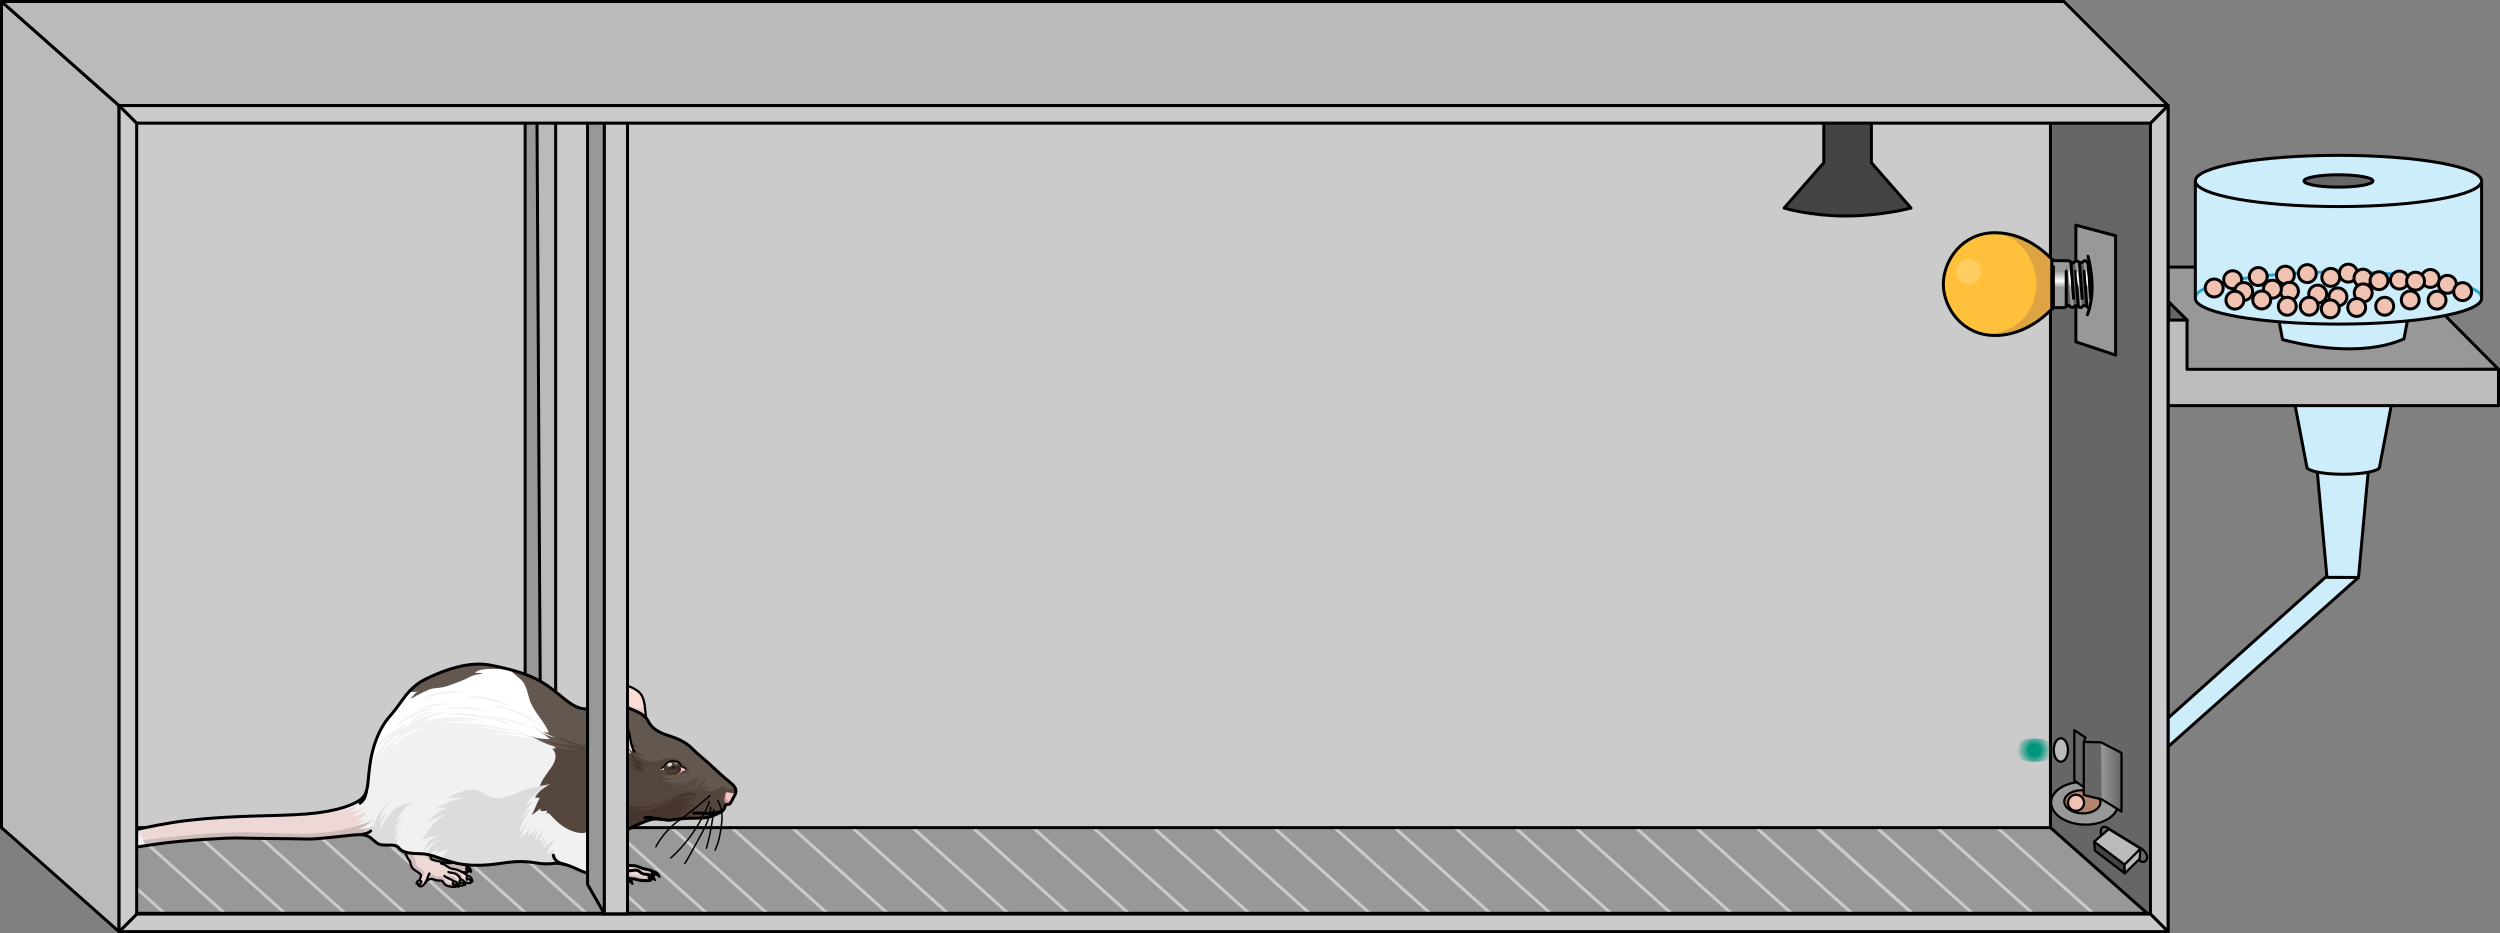 <?xml version="1.0" encoding="utf-8"?>
<!-- Generator: Adobe Illustrator 16.0.0, SVG Export Plug-In . SVG Version: 6.00 Build 0)  -->
<!DOCTYPE svg PUBLIC "-//W3C//DTD SVG 1.1//EN" "http://www.w3.org/Graphics/SVG/1.1/DTD/svg11.dtd">
<svg version="1.1" id="Layer_4" xmlns="http://www.w3.org/2000/svg" xmlns:xlink="http://www.w3.org/1999/xlink" x="0px" y="0px"
	 width="829.632px" height="309.675px" viewBox="0 0 829.632 309.675" enable-background="new 0 0 829.632 309.675"
	 xml:space="preserve">
<rect x="0" y="0" width="829.632" height="309.675" fill="#808080" stroke="none"/>
<g>
	<polygon fill="#CDEDFA" points="698.393,266.564 695.981,259.328 776.842,186.971 782.677,191.621 	"/>
	<polygon fill="none" stroke="#000000" stroke-linecap="round" stroke-linejoin="round" stroke-miterlimit="10" points="
		698.393,266.564 695.981,259.328 776.842,186.971 782.677,191.621 	"/>
</g>
<g>
	<polygon fill="#CDEDFA" points="782.677,191.621 772.214,191.606 768.662,152.917 786.229,152.917 	"/>
	<polygon fill="none" stroke="#000000" stroke-linecap="round" stroke-linejoin="round" stroke-miterlimit="10" points="
		782.677,191.621 772.214,191.606 768.662,152.917 786.229,152.917 	"/>
</g>
<path fill="#CDEDFA" stroke="#000000" stroke-linecap="round" stroke-linejoin="round" stroke-miterlimit="10" d="M789.704,154.74
	l9.802-51.449c0,0-14.088,0.338-19.391,0.742c-0.01-0.119-0.017-0.207-0.017-0.227c0-0.515-24.41-0.515-24.41-0.515l9.802,51.449
	l0.047,0c-0.024,0.063-0.047,0.126-0.047,0.19c0,1.353,5.42,2.451,12.107,2.451s12.107-1.098,12.107-2.451
	c0-0.064-0.023-0.127-0.047-0.19H789.704z"/>
<polygon fill="#989898" stroke="#000000" stroke-linecap="round" stroke-linejoin="round" stroke-miterlimit="10" points="
	829.132,122.554 795.437,88.644 717.585,88.644 717.585,123.147 "/>
<polyline fill="#666666" stroke="#000000" stroke-linecap="round" stroke-linejoin="round" stroke-miterlimit="10" points="
	725.78,106.217 719.727,100.195 719.727,106.249 "/>
<polygon fill="#BBBDBF" stroke="#000000" stroke-linecap="round" stroke-linejoin="round" stroke-miterlimit="10" points="
	829.132,122.554 725.78,122.554 725.78,106.217 713.72,106.217 713.72,134.617 725.78,134.617 725.78,134.615 829.132,134.615 "/>
<path fill="#CDEDFA" stroke="#000000" stroke-linecap="round" stroke-linejoin="round" stroke-miterlimit="10" d="M780.099,103.806
	c0-0.515-24.41-0.515-24.41-0.515l1.79,9.394c6.139,1.674,25.718,6.141,40.28-0.223l1.747-9.17c0,0-14.088,0.338-19.391,0.742
	C780.105,103.914,780.099,103.826,780.099,103.806z"/>
<g>
	<path fill="#CDEDFA" d="M737.744,60.244h-0.958h-8.258v39.064h0.036c0.763,4.575,21.713,8.243,47.464,8.243
		s46.701-3.668,47.464-8.243h0.036V60.244H737.744z"/>
	<g>
		<path fill="none" stroke="#26A7DB" stroke-linecap="round" stroke-linejoin="round" stroke-miterlimit="10" d="M728.528,98.789
			c0-4.694,21.267-8.5,47.5-8.5s47.5,3.806,47.5,8.5"/>
		<circle fill="#F0C2B2" stroke="#000000" stroke-miterlimit="10" cx="806.518" cy="92.411" r="2.975"/>
		<circle fill="#F0C2B2" stroke="#000000" stroke-miterlimit="10" cx="796.252" cy="92.938" r="2.975"/>
		<circle fill="#F0C2B2" stroke="#000000" stroke-miterlimit="10" cx="779.294" cy="90.643" r="2.975"/>
		<circle fill="#F0C2B2" stroke="#000000" stroke-miterlimit="10" cx="773.486" cy="92.049" r="2.975"/>
		<circle fill="#F0C2B2" stroke="#000000" stroke-miterlimit="10" cx="758.409" cy="91.311" r="2.975"/>
		<circle fill="#F0C2B2" stroke="#000000" stroke-miterlimit="10" cx="784.154" cy="92.3" r="2.975"/>
		<circle fill="#F0C2B2" stroke="#000000" stroke-miterlimit="10" cx="749.414" cy="91.768" r="2.975"/>
		<circle fill="#F0C2B2" stroke="#000000" stroke-miterlimit="10" cx="740.918" cy="92.818" r="2.975"/>
		<circle fill="#F0C2B2" stroke="#000000" stroke-miterlimit="10" cx="759.769" cy="96.667" r="2.975"/>
		<circle fill="#F0C2B2" stroke="#000000" stroke-miterlimit="10" cx="754.105" cy="95.959" r="2.975"/>
		<circle fill="#F0C2B2" stroke="#000000" stroke-miterlimit="10" cx="744.567" cy="96.727" r="2.975"/>
		<circle fill="#F0C2B2" stroke="#000000" stroke-miterlimit="10" cx="775.842" cy="98.527" r="2.975"/>
		<circle fill="#F0C2B2" stroke="#000000" stroke-miterlimit="10" cx="769.14" cy="97.587" r="2.975"/>
		<circle fill="#F0C2B2" stroke="#000000" stroke-miterlimit="10" cx="784.24" cy="97.184" r="2.975"/>
		<circle fill="#F0C2B2" stroke="#000000" stroke-miterlimit="10" cx="773.316" cy="102.505" r="2.975"/>
		<circle fill="#F0C2B2" stroke="#000000" stroke-miterlimit="10" cx="766.311" cy="101.629" r="2.975"/>
		<circle fill="#F0C2B2" stroke="#000000" stroke-miterlimit="10" cx="759.036" cy="101.629" r="2.975"/>
		<circle fill="#F0C2B2" stroke="#000000" stroke-miterlimit="10" cx="750.561" cy="99.541" r="2.975"/>
		<circle fill="#F0C2B2" stroke="#000000" stroke-miterlimit="10" cx="741.658" cy="99.608" r="2.975"/>
		<circle fill="#F0C2B2" stroke="#000000" stroke-miterlimit="10" cx="734.787" cy="95.567" r="2.975"/>
		<circle fill="#F0C2B2" stroke="#000000" stroke-miterlimit="10" cx="791.368" cy="101.629" r="2.975"/>
		<circle fill="#F0C2B2" stroke="#000000" stroke-miterlimit="10" cx="799.844" cy="99.541" r="2.975"/>
		<circle fill="#F0C2B2" stroke="#000000" stroke-miterlimit="10" cx="808.746" cy="99.608" r="2.975"/>
		<circle fill="#F0C2B2" stroke="#000000" stroke-miterlimit="10" cx="782.073" cy="102.033" r="2.975"/>
		<circle fill="#F0C2B2" stroke="#000000" stroke-miterlimit="10" cx="765.684" cy="90.794" r="2.975"/>
		<circle fill="#F0C2B2" stroke="#000000" stroke-miterlimit="10" cx="801.604" cy="93.302" r="2.975"/>
		<circle fill="#F0C2B2" stroke="#000000" stroke-miterlimit="10" cx="812.177" cy="94.353" r="2.975"/>
		<circle fill="#F0C2B2" stroke="#000000" stroke-miterlimit="10" cx="789.493" cy="93.142" r="2.975"/>
		<circle fill="#F0C2B2" stroke="#000000" stroke-miterlimit="10" cx="817.234" cy="96.779" r="2.975"/>
	</g>
	<path fill="none" stroke="#000000" stroke-linecap="round" stroke-linejoin="round" stroke-miterlimit="10" d="M737.744,60.244
		h-0.958h-8.258v39.064h0.036c0.763,4.575,21.713,8.243,47.464,8.243s46.701-3.668,47.464-8.243h0.036V60.244H737.744z"/>
	
		<ellipse fill="#CDEDFA" stroke="#000000" stroke-linecap="round" stroke-linejoin="round" stroke-miterlimit="10" cx="776.028" cy="60.051" rx="47.5" ry="8.5"/>
	
		<ellipse fill="#666666" stroke="#000000" stroke-linecap="round" stroke-linejoin="round" stroke-miterlimit="10" cx="776.028" cy="60.051" rx="11.443" ry="2.048"/>
</g>
<polygon fill="#989898" points="684.913,268.194 719.441,302.723 39.503,302.723 0.5,268.194 "/>
<g>
	<g>
		<line fill="none" stroke="#CBCBCB" stroke-miterlimit="10" x1="361.369" y1="273.336" x2="394.433" y2="302.963"/>
	</g>
	<g>
		<line fill="none" stroke="#CBCBCB" stroke-miterlimit="10" x1="381.369" y1="273.336" x2="414.433" y2="302.963"/>
	</g>
	<g>
		<line fill="none" stroke="#CBCBCB" stroke-miterlimit="10" x1="401.369" y1="273.336" x2="434.433" y2="302.963"/>
	</g>
	<g>
		<line fill="none" stroke="#CBCBCB" stroke-miterlimit="10" x1="421.369" y1="273.336" x2="454.433" y2="302.963"/>
	</g>
	<g>
		<line fill="none" stroke="#CBCBCB" stroke-miterlimit="10" x1="281.369" y1="273.336" x2="314.433" y2="302.963"/>
	</g>
	<g>
		<line fill="none" stroke="#CBCBCB" stroke-miterlimit="10" x1="301.369" y1="273.336" x2="334.433" y2="302.963"/>
	</g>
	<g>
		<line fill="none" stroke="#CBCBCB" stroke-miterlimit="10" x1="321.369" y1="273.336" x2="354.433" y2="302.963"/>
	</g>
	<g>
		<line fill="none" stroke="#CBCBCB" stroke-miterlimit="10" x1="341.369" y1="273.336" x2="374.433" y2="302.963"/>
	</g>
	<g>
		<line fill="none" stroke="#CBCBCB" stroke-miterlimit="10" x1="201.369" y1="273.336" x2="234.433" y2="302.963"/>
	</g>
	<g>
		<line fill="none" stroke="#CBCBCB" stroke-miterlimit="10" x1="221.369" y1="273.336" x2="254.433" y2="302.963"/>
	</g>
	<g>
		<line fill="none" stroke="#CBCBCB" stroke-miterlimit="10" x1="241.369" y1="273.336" x2="274.433" y2="302.963"/>
	</g>
	<g>
		<line fill="none" stroke="#CBCBCB" stroke-miterlimit="10" x1="261.369" y1="273.336" x2="294.433" y2="302.963"/>
	</g>
	<g>
		<line fill="none" stroke="#CBCBCB" stroke-miterlimit="10" x1="161.369" y1="273.336" x2="194.433" y2="302.963"/>
	</g>
	<g>
		<line fill="none" stroke="#CBCBCB" stroke-miterlimit="10" x1="181.369" y1="273.336" x2="214.433" y2="302.963"/>
	</g>
	<g>
		<line fill="none" stroke="#CBCBCB" stroke-miterlimit="10" x1="81.369" y1="273.336" x2="114.433" y2="302.963"/>
	</g>
	<g>
		<line fill="none" stroke="#CBCBCB" stroke-miterlimit="10" x1="101.369" y1="273.336" x2="134.433" y2="302.963"/>
	</g>
	<g>
		<line fill="none" stroke="#CBCBCB" stroke-miterlimit="10" x1="121.369" y1="273.336" x2="154.433" y2="302.963"/>
	</g>
	<g>
		<line fill="none" stroke="#CBCBCB" stroke-miterlimit="10" x1="141.369" y1="273.336" x2="174.433" y2="302.963"/>
	</g>
	<g>
		<line fill="none" stroke="#CBCBCB" stroke-miterlimit="10" x1="21.369" y1="273.336" x2="54.433" y2="302.963"/>
	</g>
	<g>
		<line fill="none" stroke="#CBCBCB" stroke-miterlimit="10" x1="41.369" y1="273.336" x2="74.433" y2="302.963"/>
	</g>
	<g>
		<line fill="none" stroke="#CBCBCB" stroke-miterlimit="10" x1="61.369" y1="273.336" x2="94.433" y2="302.963"/>
	</g>
	<g>
		<line fill="none" stroke="#CBCBCB" stroke-miterlimit="10" x1="541.369" y1="273.336" x2="574.433" y2="302.963"/>
	</g>
	<g>
		<line fill="none" stroke="#CBCBCB" stroke-miterlimit="10" x1="561.369" y1="273.336" x2="594.433" y2="302.963"/>
	</g>
	<g>
		<line fill="none" stroke="#CBCBCB" stroke-miterlimit="10" x1="581.369" y1="273.336" x2="614.433" y2="302.963"/>
	</g>
	<g>
		<line fill="none" stroke="#CBCBCB" stroke-miterlimit="10" x1="601.369" y1="273.336" x2="634.433" y2="302.963"/>
	</g>
	<g>
		<line fill="none" stroke="#CBCBCB" stroke-miterlimit="10" x1="461.369" y1="273.336" x2="494.433" y2="302.963"/>
	</g>
	<g>
		<line fill="none" stroke="#CBCBCB" stroke-miterlimit="10" x1="481.369" y1="273.336" x2="514.433" y2="302.963"/>
	</g>
	<g>
		<line fill="none" stroke="#CBCBCB" stroke-miterlimit="10" x1="501.369" y1="273.336" x2="534.433" y2="302.963"/>
	</g>
	<g>
		<line fill="none" stroke="#CBCBCB" stroke-miterlimit="10" x1="521.369" y1="273.336" x2="554.433" y2="302.963"/>
	</g>
	<g>
		<line fill="none" stroke="#CBCBCB" stroke-miterlimit="10" x1="621.369" y1="273.336" x2="654.433" y2="302.963"/>
	</g>
	<g>
		<line fill="none" stroke="#CBCBCB" stroke-miterlimit="10" x1="641.369" y1="273.336" x2="674.433" y2="302.963"/>
	</g>
	<g>
		<line fill="none" stroke="#CBCBCB" stroke-miterlimit="10" x1="661.369" y1="273.336" x2="694.433" y2="302.963"/>
	</g>
	<g>
		<line fill="none" stroke="#CBCBCB" stroke-miterlimit="10" x1="681.369" y1="273.336" x2="714.433" y2="302.963"/>
	</g>
	<g>
		<line fill="none" stroke="#CBCBCB" stroke-miterlimit="10" x1="601.369" y1="273.336" x2="634.433" y2="302.963"/>
	</g>
	<g>
		<line fill="none" stroke="#CBCBCB" stroke-miterlimit="10" x1="441.369" y1="273.336" x2="474.433" y2="302.963"/>
	</g>
</g>
<polygon fill="none" stroke="#000000" stroke-linecap="round" stroke-linejoin="round" stroke-miterlimit="10" points="
	684.913,274.566 719.441,303.095 39.503,303.095 0.5,274.566 "/>
<polygon fill="#666666" stroke="#000000" stroke-linecap="round" stroke-linejoin="round" stroke-miterlimit="10" points="
	680.437,274.646 719.441,309.175 719.441,35.029 680.437,0.5 "/>
<polygon fill="#CBCBCB" stroke="#000000" stroke-linecap="round" stroke-linejoin="round" stroke-miterlimit="10" points="
	713.631,303.342 719.463,309.175 719.463,35.029 713.631,40.862 "/>
<rect x="0.5" y="0.5" fill="#CBCBCB" stroke="#000000" stroke-linecap="round" stroke-linejoin="round" stroke-miterlimit="10" width="679.949" height="274.146"/>
<polygon fill="#989898" stroke="#000000" stroke-linecap="round" stroke-linejoin="round" stroke-miterlimit="10" points="
	179.572,281.627 174.268,272.976 174.268,5.767 181.526,5.767 "/>
<polygon fill="#BABABA" stroke="#000000" stroke-linecap="round" stroke-linejoin="round" stroke-miterlimit="10" points="
	179.572,281.627 184.398,281.627 184.398,5.767 178.012,5.767 "/>
<polygon fill="#CBCBCB" stroke="#000000" stroke-linecap="round" stroke-linejoin="round" stroke-miterlimit="10" points="
	713.629,303.342 719.461,309.175 39.521,309.174 45.353,303.341 "/>
<g>
	<g>
		<path fill="#EED8D6" d="M134.386,282.725c0.591,1.107,0.662,1.918,1.344,2.636c0.681,0.716,0.288,2.365,1.936,3.404
			c1.648,1.039,2.221,1.362,1.971,2.258c-0.251,0.895-1.275,2.488-0.717,2.902c1.102,0.819,2.007-0.68,2.473-1.326
			c0.465-0.645,1.648-1.218,2.365-0.824c0.716,0.394,2.043,0.466,2.688,0.466c0.646,0,0.646,1.29,2.007,1.72
			c1.362,0.431,2.652,0.502,2.974,0.233c0.323-0.269-0.179-0.555-0.179-0.555s1.935,0.43,2.401,0.178
			c0.466-0.25-0.466-1.719-0.466-1.612c0,0.108,1.864,1.04,2.796,0.859c0.931-0.178-0.467-2.794-2.688-3.69
			c0,0,2.671,0.576,2.473-0.859c-0.143-1.041-1.932-1.643-1.932-1.643l-2.238-0.383c-1.485-0.457-1.755,0.375-4.688-0.39
			c-1.321-0.344-3.723-0.633-3.902-1.17c-0.18-0.537-0.147-1.136,0-1.095v-1.876h-8.467L134.386,282.725z"/>
		<g>
			<path fill="#CEBCBC" d="M143.006,283.835v-1.876h-4.067c-0.296,0.502-0.585,1.188-0.081,1.355
				c0.82,0.274,3.051,1.094,3.142,1.548c0.091,0.456,1.002,1.094,2.96,1.367c1.958,0.273,3.005,0.956,3.825,1.594
				c0.819,0.638,2.413,0.819,3.369,0.956c0.435,0.062,1.25,0.354,2.096,0.706c0.744,0.024,1.631-0.119,1.514-0.969
				c-0.143-1.041-1.932-1.643-1.932-1.643l-2.238-0.383c-1.485-0.457-1.755,0.375-4.688-0.39c-1.321-0.344-3.723-0.633-3.902-1.17
				C142.826,284.393,142.859,283.794,143.006,283.835z"/>
			<path fill="#CEBCBC" d="M137.666,288.765c1.648,1.039,2.221,1.362,1.971,2.258c-0.054,0.193-0.147,0.422-0.25,0.661
				c0.759-0.954,1.429-1.725,1.429-1.995c0-0.592-1.047-1.366-1.958-1.958c-0.91-0.592-0.591-1.184-1.184-2.687
				c-0.592-1.502-0.546-2.869-0.546-2.869l0.101-0.217h-2.691l-0.153,0.766c0.591,1.107,0.662,1.918,1.344,2.636
				C136.411,286.077,136.017,287.726,137.666,288.765z"/>
			<path fill="#CEBCBC" d="M149.786,293.241c-1.001-0.183-1.229,0-1.912-1.001c-0.683-1.002-1.229-1.321-2.505-1.412
				c-1.274-0.092-2.14-0.82-2.868-0.956c-0.573-0.108-0.724,1.421-0.806,2.41c0.561-0.493,1.47-0.833,2.064-0.507
				c0.716,0.394,2.043,0.466,2.688,0.466c0.646,0,0.646,1.29,2.007,1.72c0.844,0.268,1.659,0.395,2.235,0.392
				C150.551,293.8,150.201,293.316,149.786,293.241z"/>
			<path fill="#CEBCBC" d="M152.745,293.287c-0.592-0.136-0.955-0.729-1.32-1.594c-0.365-0.866-1.685-0.957-2.914-1.229
				c-1.23-0.273-0.273,1.047,0.857,1.276c1.129,0.229,1.283,1.136,1.647,1.547c0.12,0.134,0.299,0.455,0.483,0.824
				c0.15-0.24-0.249-0.472-0.249-0.472s1.422,0.314,2.12,0.246C153.165,293.574,152.946,293.332,152.745,293.287z"/>
			<path fill="#CEBCBC" d="M153.111,290.463c-0.411-1.092-1.823-1.23-2.961-1.457c-1.138-0.228-1.548,0.547-0.956,0.592
				c0.592,0.046,0.956,0.319,2.094,0.547c1.139,0.227,0.957,0.591,1.504,1.684c0.137,0.276,0.396,0.57,0.704,0.857
				c-0.1-0.193-0.199-0.354-0.258-0.431c0.263,0.209,1.886,0.975,2.742,0.809c0.395-0.075,0.368-0.591,0.039-1.226
				c-0.267,0.079-0.542,0.139-0.77,0.173C154.339,292.148,153.52,291.556,153.111,290.463z"/>
		</g>
		
			<path fill="none" stroke="#000000" stroke-width="0.75" stroke-linecap="round" stroke-linejoin="round" stroke-miterlimit="10" d="
			M153.292,289.374c-1.112-0.573-1.398-0.788-3.047-1.04c-1.649-0.25-2.028-1.381-3.857-1.775"/>
		
			<path fill="none" stroke="#000000" stroke-width="0.75" stroke-linecap="round" stroke-linejoin="round" stroke-miterlimit="10" d="
			M141.139,292.956c0.454-0.588,0.791-1.863,0.791-1.863c0.38-0.894,0.571-1.221,0.571-1.221"/>
		
			<path fill="none" stroke="#000000" stroke-width="0.75" stroke-linecap="round" stroke-linejoin="round" stroke-miterlimit="10" d="
			M151.249,293.639c-0.717-0.681-0.359-1.291-1.881-1.899c-1.523-0.61-1.918-1.076-1.918-1.076"/>
		
			<path fill="none" stroke="#000000" stroke-width="0.75" stroke-linecap="round" stroke-linejoin="round" stroke-miterlimit="10" d="
			M153.184,292.205c-0.752-0.716-0.368-1.097-1.613-2.007c-0.932-0.681-2.042-0.429-2.76-0.824"/>
		
			<path fill="none" stroke="#000000" stroke-width="0.75" stroke-linecap="round" stroke-linejoin="round" stroke-miterlimit="10" d="
			M134.386,282.725c0.591,1.107,0.662,1.918,1.344,2.636c0.681,0.716,0.288,2.365,1.936,3.404c1.648,1.039,2.221,1.362,1.971,2.258
			c-0.251,0.895-1.275,2.488-0.717,2.902c1.102,0.819,2.007-0.68,2.473-1.326c0.465-0.645,1.648-1.218,2.365-0.824
			c0.716,0.394,2.043,0.466,2.688,0.466c0.646,0,0.646,1.29,2.007,1.72c1.362,0.431,2.652,0.502,2.974,0.233
			c0.323-0.269-0.179-0.555-0.179-0.555s1.935,0.43,2.401,0.178c0.466-0.25-0.466-1.719-0.466-1.612c0,0.108,1.864,1.04,2.796,0.859
			c0.931-0.178-0.467-2.794-2.688-3.69c0,0,2.671,0.576,2.473-0.859c-0.143-1.041-1.932-1.643-1.932-1.643l-2.238-0.383
			c-1.485-0.457-1.755,0.375-4.688-0.39c-1.321-0.344-3.723-0.633-3.902-1.17c-0.18-0.537-0.147-1.136,0-1.095v-1.876h-8.467
			L134.386,282.725z"/>
		
			<path fill="#FFFFFF" stroke="#000000" stroke-width="0.75" stroke-linecap="round" stroke-linejoin="round" stroke-miterlimit="10" d="
			M152.873,291.896c-0.39-0.03-0.532,0.874-0.228,1.217c0,0,0.684-0.762,1.71,0.607C154.355,293.72,154.355,292.01,152.873,291.896z
			"/>
		
			<path fill="#FFFFFF" stroke="#000000" stroke-width="0.75" stroke-linecap="round" stroke-linejoin="round" stroke-miterlimit="10" d="
			M155.246,290.726c-0.391-0.031-0.532,0.873-0.228,1.216c0,0,0.684-0.761,1.71,0.607
			C156.728,292.549,156.728,290.839,155.246,290.726z"/>
		
			<path fill="#FFFFFF" stroke="#000000" stroke-width="0.75" stroke-linecap="round" stroke-linejoin="round" stroke-miterlimit="10" d="
			M155.064,287.759c-0.333-0.026-0.453,0.746-0.194,1.038c0,0,0.584-0.65,1.46,0.518C156.33,289.315,156.33,287.856,155.064,287.759
			z"/>
		
			<path fill="#FFFFFF" stroke="#000000" stroke-width="0.75" stroke-linecap="round" stroke-linejoin="round" stroke-miterlimit="10" d="
			M150.672,292.464c-0.39-0.032-0.532,0.873-0.228,1.216c0,0,0.684-0.761,1.71,0.608
			C152.154,294.288,152.154,292.577,150.672,292.464z"/>
		
			<path fill="#FFFFFF" stroke="#000000" stroke-width="0.75" stroke-linecap="round" stroke-linejoin="round" stroke-miterlimit="10" d="
			M139.811,292.46c0,0-1.216-0.837-1.596,0.76c0,0,0.646-0.304,0.836,0.38C139.051,293.6,139.848,293.258,139.811,292.46z"/>
	</g>
	<path fill="#F1F1F2" d="M40.947,276.309c6.96-1.703,14.459-3.229,21.309-4.031c15.64-1.829,29.283-1.331,39.544-2.162
		c10.26-0.833,16.36-3.218,18.469-5.324c2.108-2.107,1.663-5.159,2.495-11.037c0.832-5.879,2.828-11.869,6.766-16.251
		c3.937-4.381,5.546-9.152,11.924-12.257c6.378-3.105,14.365-5.823,21.075-4.547c6.711,1.275,13.753,3.049,19.189,6.876
		c5.435,3.827,8.042,7.377,12.533,7.709c4.491,0.333,11.884-1.394,15.252,0.056c3.076,1.325,4.549,1.885,5.881,4.437
		c1.331,2.55,4.715,3.826,6.932,4.492c2.218,0.666,5.323,2.052,7.099,3.882c1.775,1.831,5.213,4.536,7.875,7.092
		c2.663,2.559,4.771,4.111,5.935,5.221c1.164,1.109,1.22,2.384,0.554,3.494c-0.666,1.11-1.331,2.884-1.83,2.938
		c-0.5,0.057-1.166,0-1.331,0.723c-0.166,0.721-0.499,1.552-2.44,2.384c-1.941,0.832-2.497,1.442-6.656,1.498
		c-4.158,0.056-6.266,0.167-8.485,0.609c-2.219,0.445-4.381-0.997-7.488,0c-3.105,0.999-7.487,3.106-10.704,5.104
		c-3.217,1.995-4.88,2.884-2.939,5.213c1.941,2.329,2.163,3.993,4.382,4.493c2.218,0.499,4.048,0.109,5.269,0.61
		c1.22,0.499,2.163,0.886,3.383,1.053c1.22,0.165,1.886,0.61,2.108,1.275c0.222,0.667-0.838,1.324-0.838,1.324
		s0.339,1.062-1.214,1.062c-1.553,0-2.33,0.056-3.495-0.334c-1.165-0.387-2.718-0.332-2.718-0.332s0.444,1.221-1.109,1.276
		c-1.553,0.056-1.775-0.665-3.161-0.61c-1.387,0.056-2.33-0.277-2.995-0.666c-0.667-0.388-2.33-0.221-2.94-0.887
		c-0.61-0.666-2.662-0.556-4.991-1.387s-5.99-3.217-9.927-2.772c-3.939,0.443-5.047-0.221-8.209-0.499
		c-3.162-0.277-5.378-0.111-9.872,0.555c-4.492,0.665-10.427,0.998-15.585-0.5c-5.158-1.497-7.209-2.716-10.26-2.772
		c-3.051-0.055-6.211-0.221-7.376-1.94c-1.164-1.72-4.936-0.278-6.877-1.387c-1.941-1.11-2.496-2.884-5.658-2.996
		c-3.16-0.112-13.477,1.608-18.247,1.442c-4.769-0.166-17.471-0.166-21.574-0.332c-4.104-0.167-18.746,0.721-26.788,1.83
		c-3.155,0.435-7.096,1.006-11.232,1.725"/>
	<g>
		<path fill="#EED8D6" d="M118.771,275.183c2.412-0.567,5.249-3.405,5.249-3.405c-2.412,1.844-5.958,2.27-5.958,2.27
			c1.56-0.568,3.578-2.553,3.578-2.553c-2.238,1.277-3.436,1.16-3.436,1.16c2.411-1.253,3.436-3.288,3.436-3.288
			c-2.805,1.277-4.839,1.56-4.839,1.56c0.867-0.426,4.839-3.404,4.839-3.404c-2.805,1.844-5.379,1.987-5.379,1.987l2.51-2.129
			c-2.269,0.709-6.809,2.129-6.809,2.129s1.135-0.426,5.116-2.7c-3.179,1.439-8.252,2.736-15.278,3.307
			c-10.261,0.831-23.904,0.333-39.544,2.162c-5.515,0.646-11.449,1.761-17.185,3.059c1.644,1.617,2.796,3.397,3.363,5.281
			c1.719-0.258,3.335-0.487,4.781-0.687c8.042-1.109,22.684-1.997,26.788-1.83c4.103,0.166,16.805,0.166,21.574,0.332
			c3.976,0.139,11.791-1.03,16.118-1.358c0.1-0.046,0.197-0.078,0.294-0.088c3.232-0.365,6.029-2.942,6.029-2.942
			C122.033,275.324,118.771,275.183,118.771,275.183z"/>
		<polygon fill="#EED8D6" points="117.083,266.807 117.078,266.81 117.085,266.807 		"/>
	</g>
	<path fill="#CEBCBC" d="M118.771,275.183c2.412-0.567,5.249-3.405,5.249-3.405c-1.741,1.332-4.068,1.922-5.23,2.148
		c-8.558,3.101-19.659,3.035-29.524,2.443c-11.094-0.665-27.482,0.529-41.828,2.436c0.385,0.591,0.709,1.198,0.969,1.818
		c1.731-0.26,3.356-0.49,4.81-0.691c8.042-1.109,22.684-1.997,26.788-1.83c4.103,0.166,16.805,0.166,21.574,0.332
		c3.976,0.139,11.791-1.03,16.118-1.358c0.1-0.046,0.197-0.078,0.294-0.088c3.232-0.365,6.029-2.942,6.029-2.942
		C122.033,275.324,118.771,275.183,118.771,275.183z"/>
	<path fill="#FCDDD6" d="M214.407,238.281c-0.411-2.662-0.188-6.877-2.463-8.707c-2.275-1.831-5.269-2.829-5.436-0.999
		c-0.166,1.831,1.314,3.535,1.045,6.287l1.793,2.365L214.407,238.281z"/>
	<path fill="#EEC8C7" d="M213.621,232.461c0.515,5.152-5.339,1.299-6.1,0.481l-0.033,0.107c0.089,0.555,0.129,1.153,0.065,1.812
		l1.793,2.365l5.06,1.055C214.151,236.626,214.139,234.371,213.621,232.461z"/>
	
		<path fill="none" stroke="#000000" stroke-width="0.75" stroke-linecap="round" stroke-linejoin="round" stroke-miterlimit="10" d="
		M214.407,238.281c-0.411-2.662-0.188-6.877-2.463-8.707c-2.275-1.831-5.269-2.829-5.436-0.999
		c-0.166,1.831,1.314,3.535,1.045,6.287l1.793,2.365L214.407,238.281z"/>
	<g>
		<path fill="#FFFFFF" d="M221.57,260.706c0.575,0.097,1.129,0.047,1.637-0.061C222.225,260.74,221.57,260.706,221.57,260.706z"/>
		<path fill="#FFFFFF" d="M243.811,261.193c-0.151-0.248-0.338-0.493-0.586-0.728c-1.165-1.11-3.272-2.663-5.935-5.221
			c-2.662-2.557-6.1-5.262-7.875-7.092c-1.776-1.83-4.881-3.216-7.099-3.882c-2.217-0.666-5.602-1.942-6.932-4.492
			c-1.331-2.552-2.805-3.112-5.881-4.437c-3.368-1.45-10.761,0.277-15.252-0.056c-4.492-0.332-7.098-3.882-12.533-7.709
			c-5.436-3.828-12.478-5.602-19.189-6.876c-6.711-1.276-14.698,1.442-21.075,4.547c-6.378,3.105-7.987,7.875-11.924,12.257
			c-3.886,4.325-5.876,10.214-6.728,16.019c3.357-5.733,8.051-12.237,12.698-13.667l-3.337,2.862c0,0,8.174-6.198,16.014-6.531
			c0,0-4.837,0.999-8.006,3.502c0,0,12.51-4.671,27.188,1.668c14.679,6.337,25.521,6.504,32.36,5.837
			c6.838-0.667,9.507-1.166,12.009,0.5l-1.668,0.501c0,0,2.503,2.472,4.671,2.903c0,0-2.572-0.181-3.65-1.129
			c0.921,1.062,3.613,3.599,7.487,2.396c4.836-1.501,6.005-0.834,8.506,1.334c2.502,2.168,2.335,2.778-1.335,3.14
			c-3.67,0.364-4.335,1.139-6.338,0c0,0,0.834,2.032,4.503,1.531c0,0-2.835,1.168-4.503,0c0,0,2.837,2.168,6.006,1.334
			c0,0-0.939,0.672-2.201,0.94c1.127-0.11,2.687-0.393,4.201-1.106c2.836-1.335,5.338-1.669,6.673-1.168
			c1.334,0.501-2.503,2.502-0.333,2.668c2.168,0.168,2.168,0.168,2.168,0.168l-2.002,1.167c0,0,2.835,0.668,5.004-1.001
			C240.91,259.84,241.078,263.223,243.811,261.193z"/>
		<g>
			<path fill="#635850" d="M139.068,229.33c1.766-0.966,6.844-0.69,9.604-1.726c2.76-1.035,7.506-2.497,9.162-4.483
				c1.656-1.988,11.464-0.808,11.467-0.807c-0.034-0.044-0.07-0.089-0.101-0.133c-2.214-0.584-4.46-1.061-6.671-1.481
				c-6.711-1.276-14.698,1.442-21.075,4.547c-2.499,1.216-4.264,2.69-5.726,4.294C137.046,229.7,138.36,229.717,139.068,229.33z"/>
		</g>
		<g>
			<path fill="#F1F1F2" d="M128.511,238.739c0.103-0.134,0.203-0.269,0.309-0.401C128.714,238.47,128.614,238.605,128.511,238.739z"
				/>
			<path fill="#F1F1F2" d="M127.779,239.746c0.124-0.181,0.246-0.364,0.375-0.541C128.024,239.382,127.903,239.564,127.779,239.746z
				"/>
			<path fill="#F1F1F2" d="M126.516,241.796c0.142-0.259,0.285-0.516,0.436-0.769C126.801,241.28,126.657,241.538,126.516,241.796z"
				/>
			<path fill="#F1F1F2" d="M125.962,242.857c0.146-0.297,0.296-0.591,0.452-0.881C126.258,242.267,126.108,242.561,125.962,242.857z
				"/>
			<path fill="#F1F1F2" d="M127.124,240.753c0.134-0.219,0.267-0.438,0.408-0.652C127.391,240.315,127.258,240.535,127.124,240.753z
				"/>
			<path fill="#54463C" d="M204.846,277.214c3.217-1.998,7.599-4.105,10.704-5.104c3.106-0.997,5.269,0.445,7.488,0
				c2.219-0.442,4.327-0.553,8.485-0.609c4.16-0.056,4.715-0.666,6.656-1.498c1.941-0.832,2.274-1.663,2.44-2.384
				c0.165-0.723,0.831-0.666,1.331-0.723c0.499-0.054,1.165-1.828,1.83-2.938c0.44-0.735,0.562-1.596,0.232-2.398
				c-0.113-0.274-0.252-0.542-0.404-0.8c-0.091-0.153-0.211-0.306-0.368-0.394c-0.076-0.043-0.143-0.058-0.229-0.052
				c-0.093,0.007-0.168-0.016-0.258-0.041c-0.323-0.09-0.702-0.041-1.033-0.041c-0.351,0-0.706,0.012-1.042,0.123
				c-0.338,0.111-0.613,0.25-0.985,0.257c-0.445,0.008-0.891-0.003-1.337-0.002c-0.359,0.001-0.702-0.009-1.057-0.069
				c-0.175-0.03-0.204,0.004-0.284-0.153c-0.055-0.107-0.087-0.237-0.125-0.352c-0.338-1.029-0.514-2.137-0.593-3.217l-15.391-9.566
				c-2.168-0.432-6.499,0.297-6.499,0.297l-0.997-1.095c-2.501-1.667-6.147-1.477-12.986-0.81
				c-4.89,0.476-12.213,0.715-21.452-0.252c1.985,0.703,4.26,1.453,5.553,2.96c-0.368-0.042-0.86,0.101-1.23,0.077
				c3.74,4.2-3.45,8.379-4.233,12.96c0.765,0.098,1.458-0.035,2.138-0.226c0.214-0.087,0.426-0.152,0.632-0.188
				c-0.211,0.065-0.421,0.13-0.632,0.188c-1.469,0.6-3.063,2.292-3.695,3.525c0.499-0.079,1.169,0.162,1.666,0.077
				c-1.125,1.766-1.586,3.874-2.77,5.612c1.193-0.387,1.881-1.488,3.034-2.035c-0.04,0.213-0.052,0.521-0.104,0.771
				c0.764,0.13,1.63,0.053,2.313-0.153c-0.182,0.319-0.184,0.717-0.387,1.025c0.282-0.073,0.571-0.049,0.861-0.148
				c2.223,2.393,4.166,4.484,7.276,5.773c1.15,0.477,2.933,0.975,4.206,0.823c2.022-0.244,1.741-0.978,3.268-2.186
				c0.058,0.319,0.189,0.574,0.26,0.838c0.76-0.533,1.293-1.51,1.946-2.167c0.173,0.989-0.028,2.029-0.187,2.995
				c0.436-0.568,0.835-0.927,1.125-1.622c-0.039,2.544-0.193,4.872,1.078,6.521C200.978,279.543,202.493,278.674,204.846,277.214z"
				/>
			<path fill="#F1F1F2" d="M181.2,261.167c0.211-0.058,0.421-0.123,0.632-0.188C181.626,261.014,181.414,261.08,181.2,261.167z"/>
			<path fill="#FFFFFF" d="M126.952,241.027c0.056-0.093,0.115-0.184,0.172-0.274C127.067,240.844,127.007,240.934,126.952,241.027z
				"/>
			<path fill="#FFFFFF" d="M128.82,238.338c0.229-0.283,0.466-0.562,0.71-0.834C129.286,237.776,129.049,238.055,128.82,238.338z"/>
			<path fill="#FFFFFF" d="M126.414,241.977c0.032-0.061,0.068-0.12,0.102-0.18C126.482,241.856,126.447,241.916,126.414,241.977z"
				/>
			<path fill="#FFFFFF" d="M125.915,242.948c0.015-0.031,0.031-0.06,0.047-0.091C125.947,242.888,125.93,242.917,125.915,242.948z"
				/>
			<path fill="#FFFFFF" d="M127.532,240.102c0.08-0.12,0.165-0.237,0.247-0.356C127.697,239.865,127.612,239.981,127.532,240.102z"
				/>
			<path fill="#FFFFFF" d="M128.154,239.205c0.115-0.158,0.238-0.31,0.357-0.466C128.391,238.895,128.269,239.047,128.154,239.205z"
				/>
			<path fill="#635850" d="M173.564,226.31c1.336,1.996,1.488,3.772,2.201,5.923c1.404,4.231,4.668,6.737,6.367,10.905
				c-2.176-0.404-1.589,0.456-4.918-1.688c3.59,2.359,1.885,1.231,5.329,3.809c-1.736,0.117-3.298-0.254-4.993-0.396
				c0.441,0.182,0.923,0.356,1.422,0.533c8.921,2.327,15.858,2.277,20.748,1.8c6.838-0.667,9.507-1.166,12.009,0.5l-1.668,0.501
				c0,0,2.503,2.472,4.671,2.903c0,0-2.572-0.181-3.65-1.129c0.921,1.062,3.613,3.599,7.487,2.396
				c4.836-1.501,6.005-0.834,8.506,1.334c2.502,2.168,2.335,2.778-1.335,3.14c-3.67,0.364-4.335,1.139-6.338,0
				c0,0,0.834,2.032,4.503,1.531c0,0-2.835,1.168-4.503,0c0,0,2.837,2.168,6.006,1.334c0,0-0.939,0.672-2.201,0.94
				c1.127-0.11,2.687-0.393,4.201-1.106c2.836-1.335,5.338-1.669,6.673-1.168c1.334,0.501-2.503,2.502-0.333,2.668
				c2.168,0.168,2.168,0.168,2.168,0.168l-2.002,1.167c0,0,2.835,0.668,5.004-1.001c1.993-1.532,2.161,1.851,4.894-0.179
				c-0.151-0.248-0.338-0.493-0.586-0.728c-1.165-1.11-3.272-2.663-5.935-5.221c-2.662-2.557-6.1-5.262-7.875-7.092
				c-1.776-1.83-4.881-3.216-7.099-3.882c-2.217-0.666-5.602-1.942-6.932-4.492c-1.331-2.552-2.805-3.112-5.881-4.437
				c-3.368-1.45-10.761,0.277-15.252-0.056c-4.492-0.332-7.098-3.882-12.533-7.709c-3.644-2.566-8.013-4.207-12.518-5.396
				C170.167,223.578,172.81,225.185,173.564,226.31z"/>
		</g>
		<path fill="#635850" d="M142.306,227.351c-1.229-0.129-2.273,0.886-3.166,1.598c-1.134,0.903-2.015,1.721-2.844,2.883
			c0.734-0.17,1.519-0.79,2.199-1.151c1.285-0.68,2.613-1.324,3.965-1.847c0.609-0.235,1.942-0.987,2.569-0.746"/>
		<path fill="#635850" d="M153.86,225.291c-0.215-0.072,0.516-0.229,0.729-0.309c0.878-0.331,1.788-0.581,2.678-0.87
			c0.994-0.325,2.094-0.366,3.047-0.739c-1.466-0.075-3.507-0.217-4.761,0.225"/>
	</g>
	<g>
		<path fill="#FCDDD6" d="M244.165,262.104c-0.001-0.008-0.003-0.017-0.005-0.023h-0.001
			C244.159,262.081,244.163,262.095,244.165,262.104z"/>
		<path fill="#EEC8C7" d="M244.198,262.473c-0.013,0.266-0.229,0.698-0.662,0.776c-0.775,0.139-2.123-0.584-2.595-0.184
			c0,0-0.962,2.987,0.167,3.39c0.314,0.111,0.622,0.262,0.917,0.405c0.49-0.209,1.121-1.847,1.753-2.901
			C244.064,263.485,244.207,262.982,244.198,262.473z"/>
		<path fill="#FCDDD6" d="M244.171,262.13c0.006,0.029,0.013,0.07,0.02,0.119C244.186,262.209,244.177,262.169,244.171,262.13z"/>
	</g>
	<path fill="#DBDCDD" d="M182.545,260.234c-9.979,1.487-8.706,2.549-14.651,4.224s-7.219-2.312-11.042-2.438
		c-3.822-0.127-8.6,2.992-8.6,2.992c2.973-0.742,5.84-0.106,5.84-0.106c-2.973-0.105-9.768,3.504-9.768,3.504
		c2.548-0.849,4.486-0.213,4.486-0.213c-4.325,0.638-7.277,5.203-7.277,5.203c2.093-2.336,7.815-3.61,7.815-3.61
		c-5.805,1.806-9.377,9.237-9.377,9.237c1.592-1.487,5.839-1.725,5.839-1.725c-4.566,1.036-5.309,5.423-5.309,5.423
		c2.973-3.946,5.886-4.017,5.886-4.017c-4.114,1.678-4.468,4.092-4.47,4.857c0.104,0.022,0.208,0.046,0.311,0.07l3.1-1.825
		l-1.509,2.27c0.007,0.002,0.014,0.004,0.021,0.007c1.414-1.646,4.969-2.277,4.969-2.277c-1.67,1.828-2.423,3.131-2.423,3.133
		c1.028,0.349,2.199,0.736,3.607,1.144c5.158,1.498,11.092,1.165,15.585,0.5c3.855-0.572,6.036-0.774,8.575-0.645
		c-2.869-0.274-2.333-1.078-2.014-2.245c0.482-1.769,2.654-4.989,2.654-4.989l-2.442,2.653l3.079-4.671l-3.185,2.655l3.185-7.963
		c0,0-3.079,6.157-2.866,3.928c0.212-2.229,3.609-7.008,3.609-7.008s-1.486,1.381-2.973,3.08c-1.485,1.7,3.61-5.521,3.61-5.521
		l-2.548,1.486C176.812,263.208,182.545,260.234,182.545,260.234z"/>
	<g>
		<path fill="#DBDCDD" d="M132.692,274.241c0.515-0.352,0.911-0.548,0.911-0.548C133.263,273.788,132.96,273.985,132.692,274.241z"
			/>
		<path fill="#DBDCDD" d="M129.039,270.532c-2.124,3.502-3.292,4.776-3.292,4.776s0.955-3.715,3.292-6.263
			c0,0-2.442,1.911-3.292,4.141c0,0,0.531-4.884,4.141-7.22c0,0-3.455,1.087-5.868,8.081c0,0-2.694,1.581-5.301,2.966
			c0.42-0.021,0.804-0.03,1.106-0.02c3.162,0.112,3.717,1.886,5.658,2.996c1.847,1.056,5.347-0.194,6.685,1.165
			c-0.695-1.114-0.23-2.472,0.573-3.616l-1.685,1.514c0,0-0.318-2.15,2.548-4.167c0,0-1.4,0.319-2.558,2.654
			c0,0,0.497-2.198,1.647-3.297c-0.524,0.357-1.17,0.874-1.647,1.51c0,0,0.138-3.011,3.047-4.486c0,0-2.208,0.328-3.047,1.922
			c0,0,3.195-6.371,6.38-7.22C137.425,265.966,131.161,267.028,129.039,270.532z"/>
	</g>
	<g>
		<path fill="#DBDCDD" d="M180.826,274.963c1.104-1.285,2.055-2.309,2.055-2.309C182.1,273.173,181.411,274.026,180.826,274.963z"/>
		<path fill="#DBDCDD" d="M181.352,276.929l0.535-0.574C181.711,276.48,181.53,276.684,181.352,276.929z"/>
		<path fill="#DBDCDD" d="M184.904,277.772c0.74-0.569,1.262-0.959,1.262-0.959C185.714,277.067,185.296,277.399,184.904,277.772z"
			/>
		<path fill="#DBDCDD" d="M183.656,281.811l-2.304,2.001c0,0,1.235-3.831,3.552-6.04c-1.599,1.227-4.224,3.292-4.851,4.079
			c0,0,0.714-2.149,2.075-3.427l-2.534,2.133c0,0,0.853-2.393,1.757-3.628l-2.673,2.865c0,0,0.787-2.648,2.148-4.831
			c-1.262,1.469-2.729,3.277-3.218,4.295c0,0,0.306-3.133,1.911-4.585c0,0-2.37,2.141-2.674,2.98c0,0,0-1.63,1.91-3.413
			c0,0-2.765,2.513-3.362,3.49c0,0-0.23-1.682,0.84-2.75c0,0-3.361,2.03-5.349,6.173c-0.756,1.576-1.156,3.343-1.352,4.924
			c2.172-0.216,3.845-0.227,5.92-0.045c3.162,0.278,4.27,0.942,8.209,0.499c1.443-0.163,2.849,0.057,4.166,0.438l0.403-0.081
			C186.139,286.516,182.826,285.51,183.656,281.811z"/>
		<path fill="#DBDCDD" d="M182.129,278.424l0.416-0.351C182.4,278.18,182.262,278.299,182.129,278.424z"/>
	</g>
	<g>
		<path fill="#47352F" d="M231.231,271.505c-3.763-0.422-0.792-4.646-0.792-4.646c-0.66-1.567,1.056-3.32,1.056-3.32
			c-4.161-1.584-8.652,1.454-12.059,2.944s-8.414,1.481-10.652,0.859c-1.44-0.401-3.814-0.192-5.327,0.008
			c1.446,0.069,3.039,0.747,3.039,0.747c-3.139-0.396-6.071,2.113-6.071,2.113c2.215-1.255,5.641-1.519,5.641-1.519
			c-4.493,0.595-6.404,4.425-6.404,4.425c0.99-1.321,4.329-2.707,4.329-2.707c-3.86,1.981-4.263,5.35-3.649,8.976
			c0.132,0.777,0.43,1.336,0.809,1.75c-0.415-1.453,1.149-2.342,3.694-3.921c3.217-1.998,7.599-4.105,10.704-5.104
			c3.106-0.997,5.269,0.445,7.488,0c2.165-0.433,4.237-0.547,8.198-0.604C231.234,271.506,231.232,271.506,231.231,271.505z"/>
	</g>
	<path fill="#D5959D" d="M240.942,263.065c-0.305,1.223,0.044,2.305,0.706,2.661c0.662,0.356,0.351,0.863-0.481,0.739
		c-0.832-0.124-0.945-0.892-0.64-2.37c0.306-1.477,0.56-1.221,2.14-0.865c1.58,0.357,1.541-0.246,1.49-1.21
		c0,0,0.031,1.319-0.787,1.233C242.551,263.167,241.114,262.678,240.942,263.065z"/>
	<g>
		<path fill="#F6B7D2" d="M220.432,254.209c-0.257,0.425-0.458,0.539-0.996,0.809c-0.539,0.269-0.377,0.512-0.028,0.512
			c0.351,0,0.619-0.351,0.97,0.134c0.351,0.485,0.807,1.536,2.923,1.563c2.115,0.025,2.411-0.863,3.112-1.266
			c0.7-0.405,1.212-0.165,1.184-0.717c-0.026-0.549-1.346-0.36-1.776-1.492c-0.432-1.132-1.644-1.212-2.52-1.212
			C222.291,252.54,221.294,252.782,220.432,254.209z"/>
		<g>
			<path fill="#382109" d="M225.981,254.99c0,1.325-1.081,2.236-2.68,2.236c-1.599,0-2.869-0.857-2.869-2.182
				c0-1.324,1.27-2.505,2.869-2.505C224.9,252.54,225.981,253.667,225.981,254.99z"/>
			<path fill="#38220A" d="M225.953,254.981c0,1.315-1.073,2.22-2.66,2.22c-1.587,0-2.847-0.851-2.847-2.166
				c0-1.313,1.26-2.486,2.847-2.486C224.88,252.548,225.953,253.667,225.953,254.981z"/>
			<path fill="#39220B" d="M225.926,254.972c0,1.305-1.064,2.203-2.641,2.203c-1.575,0-2.826-0.844-2.826-2.149
				c0-1.304,1.251-2.468,2.826-2.468C224.861,252.558,225.926,253.667,225.926,254.972z"/>
			<path fill="#39230C" d="M225.898,254.962c0,1.295-1.057,2.187-2.621,2.187s-2.805-0.838-2.805-2.133
				c0-1.294,1.241-2.449,2.805-2.449S225.898,253.668,225.898,254.962z"/>
			<path fill="#3A240D" d="M225.87,254.953c0,1.286-1.049,2.17-2.601,2.17c-1.552,0-2.783-0.831-2.783-2.117
				c0-1.285,1.232-2.431,2.783-2.431C224.822,252.575,225.87,253.669,225.87,254.953z"/>
			<path fill="#3A250F" d="M225.843,254.943c0,1.275-1.041,2.153-2.581,2.153c-1.54,0-2.762-0.825-2.762-2.101
				c0-1.274,1.222-2.412,2.762-2.412C224.802,252.584,225.843,253.669,225.843,254.943z"/>
			<path fill="#3B2510" d="M225.815,254.934c0,1.266-1.033,2.137-2.561,2.137c-1.528,0-2.741-0.819-2.741-2.084
				c0-1.265,1.213-2.394,2.741-2.394C224.782,252.593,225.815,253.669,225.815,254.934z"/>
			<path fill="#3B2611" d="M225.787,254.925c0,1.256-1.024,2.12-2.541,2.12c-1.516,0-2.719-0.813-2.719-2.068
				s1.203-2.375,2.719-2.375C224.763,252.602,225.787,253.67,225.787,254.925z"/>
			<path fill="#3C2712" d="M225.76,254.916c0,1.246-1.017,2.104-2.521,2.104c-1.505,0-2.698-0.806-2.698-2.052
				c0-1.245,1.194-2.356,2.698-2.356C224.743,252.61,225.76,253.671,225.76,254.916z"/>
			<path fill="#3C2813" d="M225.732,254.906c0,1.236-1.008,2.087-2.501,2.087s-2.677-0.8-2.677-2.036
				c0-1.235,1.184-2.338,2.677-2.338S225.732,253.671,225.732,254.906z"/>
			<path fill="#3C2814" d="M225.704,254.897c0,1.226-1,2.07-2.481,2.07c-1.48,0-2.656-0.793-2.656-2.02s1.175-2.319,2.656-2.319
				C224.704,252.628,225.704,253.671,225.704,254.897z"/>
			<path fill="#3D2915" d="M225.677,254.887c0,1.217-0.992,2.054-2.461,2.054s-2.635-0.787-2.635-2.003
				c0-1.216,1.166-2.301,2.635-2.301S225.677,253.672,225.677,254.887z"/>
			<path fill="#3D2A16" d="M225.649,254.878c0,1.207-0.984,2.037-2.441,2.037c-1.457,0-2.613-0.78-2.613-1.986
				s1.156-2.282,2.613-2.282C224.665,252.646,225.649,253.672,225.649,254.878z"/>
			<path fill="#3E2B17" d="M225.622,254.869c0,1.196-0.977,2.021-2.422,2.021s-2.592-0.774-2.592-1.971
				c0-1.196,1.146-2.264,2.592-2.264S225.622,253.673,225.622,254.869z"/>
			<path fill="#3E2B19" d="M225.594,254.859c0,1.187-0.968,2.003-2.401,2.003c-1.433,0-2.571-0.768-2.571-1.954
				c0-1.187,1.137-2.245,2.571-2.245C224.625,252.664,225.594,253.673,225.594,254.859z"/>
			<path fill="#3F2C1A" d="M225.566,254.85c0,1.177-0.96,1.987-2.381,1.987s-2.549-0.762-2.549-1.939
				c0-1.176,1.128-2.227,2.549-2.227S225.566,253.674,225.566,254.85z"/>
			<path fill="#3F2D1B" d="M225.539,254.84c0,1.167-0.952,1.971-2.362,1.971c-1.409,0-2.528-0.755-2.528-1.922
				c0-1.167,1.118-2.208,2.528-2.208C224.586,252.681,225.539,253.674,225.539,254.84z"/>
			<path fill="#402D1C" d="M225.511,254.832c0,1.157-0.944,1.953-2.342,1.953c-1.398,0-2.507-0.749-2.507-1.906
				c0-1.157,1.109-2.189,2.507-2.189C224.567,252.689,225.511,253.675,225.511,254.832z"/>
			<path fill="#402E1D" d="M225.483,254.822c0,1.147-0.937,1.938-2.322,1.938c-1.386,0-2.485-0.743-2.485-1.89
				c0-1.147,1.099-2.171,2.485-2.171C224.547,252.699,225.483,253.675,225.483,254.822z"/>
			<path fill="#402F1E" d="M225.456,254.813c0,1.137-0.928,1.921-2.302,1.921s-2.464-0.736-2.464-1.874
				c0-1.137,1.09-2.152,2.464-2.152S225.456,253.676,225.456,254.813z"/>
			<path fill="#41301F" d="M225.428,254.803c0,1.127-0.92,1.904-2.282,1.904c-1.362,0-2.443-0.73-2.443-1.857
				c0-1.128,1.08-2.134,2.443-2.134C224.508,252.716,225.428,253.676,225.428,254.803z"/>
			<path fill="#413020" d="M225.4,254.793c0,1.118-0.912,1.888-2.262,1.888c-1.35,0-2.421-0.724-2.421-1.841
				s1.071-2.115,2.421-2.115C224.488,252.725,225.4,253.677,225.4,254.793z"/>
			<path fill="#423121" d="M225.373,254.785c0,1.107-0.905,1.87-2.243,1.87c-1.338,0-2.4-0.717-2.4-1.824
				c0-1.108,1.062-2.097,2.4-2.097C224.469,252.734,225.373,253.677,225.373,254.785z"/>
			<path fill="#423223" d="M225.345,254.775c0,1.098-0.896,1.854-2.222,1.854c-1.326,0-2.379-0.711-2.379-1.809
				s1.052-2.078,2.379-2.078C224.449,252.742,225.345,253.677,225.345,254.775z"/>
			<path fill="#433324" d="M225.317,254.765c0,1.089-0.888,1.838-2.202,1.838c-1.315,0-2.358-0.705-2.358-1.792
				c0-1.089,1.043-2.06,2.358-2.06C224.429,252.751,225.317,253.678,225.317,254.765z"/>
			<path fill="#433325" d="M225.29,254.756c0,1.078-0.88,1.821-2.182,1.821c-1.303,0-2.336-0.698-2.336-1.777
				s1.034-2.041,2.336-2.041C224.41,252.76,225.29,253.679,225.29,254.756z"/>
			<path fill="#443426" d="M225.262,254.747c0,1.069-0.872,1.805-2.163,1.805c-1.291,0-2.315-0.692-2.315-1.76
				c0-1.069,1.024-2.022,2.315-2.022C224.39,252.769,225.262,253.679,225.262,254.747z"/>
			<path fill="#443527" d="M225.235,254.738c0,1.059-0.864,1.788-2.143,1.788s-2.293-0.686-2.293-1.745
				c0-1.059,1.015-2.004,2.293-2.004S225.235,253.679,225.235,254.738z"/>
			<path fill="#443628" d="M225.207,254.728c0,1.049-0.856,1.771-2.123,1.771c-1.268,0-2.272-0.68-2.272-1.728
				c0-1.05,1.005-1.985,2.272-1.985C224.351,252.787,225.207,253.68,225.207,254.728z"/>
			<path fill="#453629" d="M225.179,254.718c0,1.04-0.848,1.755-2.103,1.755c-1.255,0-2.251-0.673-2.251-1.712
				c0-1.04,0.995-1.967,2.251-1.967C224.331,252.795,225.179,253.681,225.179,254.718z"/>
			<path fill="#45372A" d="M225.152,254.709c0,1.029-0.84,1.738-2.083,1.738c-1.244,0-2.23-0.667-2.23-1.695
				c0-1.03,0.986-1.948,2.23-1.948C224.312,252.804,225.152,253.681,225.152,254.709z"/>
			<path fill="#46382B" d="M225.124,254.7c0,1.02-0.832,1.722-2.063,1.722c-1.232,0-2.209-0.66-2.209-1.679
				c0-1.021,0.977-1.93,2.209-1.93C224.292,252.813,225.124,253.681,225.124,254.7z"/>
			<path fill="#46382D" d="M225.097,254.691c0,1.009-0.824,1.705-2.043,1.705c-1.22,0-2.187-0.654-2.187-1.663
				c0-1.011,0.967-1.911,2.187-1.911C224.272,252.822,225.097,253.682,225.097,254.691z"/>
			<path fill="#47392E" d="M225.069,254.681c0,1-0.816,1.688-2.023,1.688c-1.208,0-2.166-0.647-2.166-1.646
				c0-1,0.958-1.893,2.166-1.893C224.253,252.831,225.069,253.682,225.069,254.681z"/>
			<path fill="#473A2F" d="M225.041,254.672c0,0.99-0.808,1.672-2.003,1.672c-1.196,0-2.145-0.641-2.145-1.63
				c0-0.991,0.948-1.874,2.145-1.874C224.233,252.839,225.041,253.683,225.041,254.672z"/>
			<path fill="#483B30" d="M225.014,254.663c0,0.979-0.8,1.655-1.983,1.655c-1.184,0-2.123-0.635-2.123-1.614
				c0-0.981,0.939-1.855,2.123-1.855C224.213,252.848,225.014,253.683,225.014,254.663z"/>
			<path fill="#483B31" d="M224.986,254.653c0,0.97-0.792,1.639-1.963,1.639c-1.173,0-2.102-0.628-2.102-1.598
				c0-0.971,0.929-1.837,2.102-1.837C224.194,252.857,224.986,253.684,224.986,254.653z"/>
			<path fill="#483C32" d="M224.958,254.644c0,0.96-0.784,1.623-1.944,1.623c-1.161,0-2.081-0.622-2.081-1.582
				c0-0.961,0.92-1.818,2.081-1.818C224.174,252.866,224.958,253.684,224.958,254.644z"/>
			<path fill="#493D33" d="M224.931,254.634c0,0.95-0.776,1.605-1.924,1.605c-1.149,0-2.06-0.615-2.06-1.565
				c0-0.951,0.91-1.8,2.06-1.8C224.155,252.875,224.931,253.685,224.931,254.634z"/>
			<path fill="#493E34" d="M224.903,254.625c0,0.94-0.768,1.589-1.904,1.589c-1.137,0-2.038-0.609-2.038-1.549
				c0-0.941,0.901-1.781,2.038-1.781C224.135,252.883,224.903,253.685,224.903,254.625z"/>
			<path fill="#4A3E35" d="M224.875,254.616c0,0.931-0.76,1.572-1.884,1.572c-1.125,0-2.017-0.603-2.017-1.533
				c0-0.932,0.892-1.763,2.017-1.763C224.115,252.892,224.875,253.686,224.875,254.616z"/>
			<path fill="#4A3F37" d="M224.848,254.606c0,0.92-0.752,1.556-1.864,1.556c-1.113,0-1.996-0.597-1.996-1.517
				c0-0.922,0.882-1.744,1.996-1.744C224.096,252.901,224.848,253.686,224.848,254.606z"/>
			<path fill="#4B4038" d="M224.82,254.597c0,0.911-0.744,1.539-1.844,1.539c-1.101,0-1.974-0.59-1.974-1.5
				c0-0.912,0.873-1.726,1.974-1.726C224.076,252.91,224.82,253.687,224.82,254.597z"/>
			<path fill="#4B4139" d="M224.792,254.587c0,0.901-0.736,1.523-1.824,1.523c-1.09,0-1.953-0.584-1.953-1.485
				c0-0.902,0.863-1.707,1.953-1.707C224.057,252.918,224.792,253.687,224.792,254.587z"/>
			<path fill="#4C413A" d="M224.765,254.578c0,0.891-0.728,1.506-1.804,1.506c-1.078,0-1.932-0.578-1.932-1.468
				c0-0.893,0.854-1.688,1.932-1.688C224.037,252.927,224.765,253.688,224.765,254.578z"/>
			<path fill="#4C423B" d="M224.737,254.569c0,0.881-0.72,1.489-1.784,1.489c-1.066,0-1.91-0.571-1.91-1.452
				c0-0.883,0.844-1.67,1.91-1.67C224.017,252.936,224.737,253.688,224.737,254.569z"/>
		</g>
		<path opacity="0.1" fill="#FFFFFF" d="M223.3,252.54c-1.599,0-2.869,1.181-2.869,2.505c0,1.325,1.27,2.182,2.869,2.182
			c1.6,0,2.68-0.912,2.68-2.236C225.981,253.667,224.9,252.54,223.3,252.54z M223.3,256.886c-1.465,0-2.528-0.774-2.528-1.841
			c0-1.173,1.157-2.166,2.528-2.166c1.333,0,2.341,0.908,2.341,2.111C225.641,256.123,224.7,256.886,223.3,256.886z"/>
		<linearGradient id="SVGID_1_" gradientUnits="userSpaceOnUse" x1="223.287" y1="257.227" x2="223.287" y2="254.34">
			<stop  offset="0.425" style="stop-color:#000000;stop-opacity:0"/>
			<stop  offset="1" style="stop-color:#000000"/>
		</linearGradient>
		<path opacity="0.4" fill="url(#SVGID_1_)" d="M223.645,254.34c-1.236,0-2.326,0.583-3.037,1.482
			c0.393,0.87,1.436,1.405,2.693,1.405c1.542,0,2.593-0.853,2.667-2.101C225.32,254.635,224.521,254.34,223.645,254.34z"/>
		<circle opacity="0.5" cx="223.475" cy="254.63" r="0.487"/>
		
			<ellipse transform="matrix(0.902 -0.431 0.431 0.902 -87.684 120.764)" opacity="0.8" fill="#FFFFFF" cx="222.396" cy="253.691" rx="0.825" ry="0.584"/>
		
			<ellipse transform="matrix(0.862 0.507 -0.507 0.862 159.375 -78.781)" opacity="0.4" fill="#FFFFFF" cx="224.384" cy="253.333" rx="0.587" ry="0.338"/>
		
			<path fill="none" stroke="#000000" stroke-width="0.5" stroke-linecap="round" stroke-linejoin="round" stroke-miterlimit="10" d="
			M227.596,255.244c-0.026-0.549-1.346-0.36-1.776-1.492c-0.432-1.132-1.644-1.212-2.52-1.212c-1.01,0-2.006,0.242-2.869,1.669
			c-0.257,0.425-0.458,0.539-0.996,0.809"/>
	</g>
	<g>
		<path fill="#EED8D6" d="M201.461,286.045c0.009,0.022,0.043,0.042,0.089,0.063C201.472,286.023,201.436,285.988,201.461,286.045z"
			/>
		<path fill="#EED8D6" d="M216.21,291.182c0,0,1.06-0.657,0.838-1.324c-0.222-0.665-0.888-1.11-2.108-1.275
			c-1.221-0.167-2.163-0.554-3.383-1.053c-1.22-0.5-3.051-0.111-5.269-0.61c-0.884-0.2-1.448-0.591-1.933-1.128h-0.006
			c-1.381-1.044-1.985-1.044-1.985-1.044l1.626,1.741c0,0-1.997-0.177-2.441-0.381c0.146,0.163,0.445,0.506,0.784,0.756
			c-0.387-0.197-0.946-0.5-1.623-0.916c0,0,0.246,1.878,1.328,2.019c0,0-1.8,0.134-2.077-0.817c0,0,0.436,1.599,0.462,2.538
			c0,0-0.661-1.581-1.196-2.115c0,0,0.637,1.483,0.433,2.115c-0.204,0.631-0.433,0.292-0.433,0.292l-0.972-1.441
			c0,0-0.587,1.285,0.003,1.926c0.128,0.065,0.238,0.139,0.319,0.227c0.61,0.666,2.273,0.499,2.94,0.887
			c0.665,0.389,1.608,0.722,2.995,0.666c1.386-0.055,1.608,0.666,3.161,0.61c1.552-0.055,1.109-1.276,1.109-1.276
			s1.553-0.055,2.718,0.332c1.164,0.39,1.942,0.334,3.495,0.334C216.549,292.244,216.21,291.182,216.21,291.182z"/>
	</g>
	<g>
		<path fill="#EED8D6" d="M201.461,286.045c0.009,0.022,0.043,0.042,0.089,0.063C201.472,286.023,201.436,285.988,201.461,286.045z"
			/>
		<path fill="#EED8D6" d="M216.21,291.182c0,0,1.06-0.657,0.838-1.324c-0.222-0.665-0.888-1.11-2.108-1.275
			c-1.221-0.167-2.163-0.554-3.383-1.053c-1.22-0.5-3.051-0.111-5.269-0.61c-0.884-0.2-1.448-0.591-1.933-1.128h-0.006
			c-1.381-1.044-1.985-1.044-1.985-1.044l1.626,1.741c0,0-1.997-0.177-2.441-0.381c0.146,0.163,0.445,0.506,0.784,0.756
			c-0.387-0.197-0.946-0.5-1.623-0.916c0,0,0.246,1.878,1.328,2.019c0,0-1.8,0.134-2.077-0.817c0,0,0.436,1.599,0.462,2.538
			c0,0-0.661-1.581-1.196-2.115c0,0,0.637,1.483,0.433,2.115c-0.204,0.631-0.433,0.292-0.433,0.292l-0.972-1.441
			c0,0-0.587,1.285,0.003,1.926c0.128,0.065,0.238,0.139,0.319,0.227c0.61,0.666,2.273,0.499,2.94,0.887
			c0.665,0.389,1.608,0.722,2.995,0.666c1.386-0.055,1.608,0.666,3.161,0.61c1.552-0.055,1.109-1.276,1.109-1.276
			s1.553-0.055,2.718,0.332c1.164,0.39,1.942,0.334,3.495,0.334C216.549,292.244,216.21,291.182,216.21,291.182z"/>
	</g>
	<g>
		<path fill="#CEBCBC" d="M217.048,289.858c-0.102-0.307-0.306-0.566-0.609-0.774c-0.49,0.345-1.128,0.479-1.814,0.378
			c-1.23-0.183-1.821-0.41-3.052-1.002c-1.228-0.592-4.143-0.229-3.915,0.045c0.227,0.273,2.049,0.547,3.414,0.365
			c1.367-0.183,1.822,0.956,2.14,1.229c0.32,0.273,2.687-0.273,2.778,0.455c0.091,0.728-1.093,0.866-2.186,0.684
			c-1.093-0.183-2.231-0.729-3.46-0.774c-1.229-0.045-2.504-0.091-3.096-0.729c-0.593-0.636-2.004-0.774-2.687-0.318
			c-0.684,0.456-2.14,0.182-1.64,0.546c0.501,0.364,1.822,0.092,2.236-0.162c0.416-0.252,0.77-0.156,1.271,0.254
			c0.501,0.409,0.592,0.956,1.594,1.138c0.272,0.049,0.537,0.197,0.784,0.386c0.118-0.004,1.578-0.039,2.695,0.332
			c1.164,0.39,1.942,0.334,3.495,0.334c1.553,0,1.214-1.062,1.214-1.062S217.27,290.525,217.048,289.858z"/>
		<path fill="#CEBCBC" d="M198.579,290.691c0.61,0.666,2.273,0.499,2.94,0.887c0.665,0.389,1.608,0.722,2.995,0.666
			c1.386-0.055,1.608,0.666,3.161,0.61c0.45-0.015,0.72-0.134,0.894-0.289c-0.16-0.322-0.357-0.554-0.593-0.554
			c-0.774,0-1.32-0.455-1.821-0.773c-0.501-0.319-1.138-0.183-2.05-0.137c-0.91,0.046-1.115-0.596-2.914-0.82
			C199.734,290.099,198.579,290.691,198.579,290.691"/>
	</g>
	<path fill="#54463C" d="M209.205,268.157c0,0,7.75,1.723,12.405-3.49C221.611,264.667,218.137,270.791,209.205,268.157z"/>
	<path fill="#54463C" d="M223.516,265.58c0,0,4.219-2.06,7.978-1.717L223.516,265.58z"/>
	<path fill="#54463C" d="M225.981,265.58c0,0,3.606-1.569,5.954-1.328L225.981,265.58z"/>
	<path fill="#54463C" d="M227.938,266.555c0,0,3.606-1.57,5.954-1.33L227.938,266.555z"/>
	<path fill="#54463C" d="M223.626,268.467c0,0,3.459-1.141,5.776-1.255L223.626,268.467z"/>
	<path fill="#54463C" d="M223.359,270.066c0,0,3.46-1.139,5.777-1.254L223.359,270.066z"/>
	<path fill="#54463C" d="M224.617,269.095c0,0,3.46-1.142,5.776-1.255L224.617,269.095z"/>
	<path fill="#54463C" d="M219.811,267.569c0,0,3.135-3.936,6.742-4.737L219.811,267.569z"/>
	<path fill="#54463C" d="M230.483,270.625c0,0-2.43-0.537-6.632,0.64C223.851,271.264,227.844,268.699,230.483,270.625z"/>
	<path fill="#54463C" d="M232.274,269.289c0,0-2.431-0.536-6.632,0.64C225.642,269.928,229.635,267.363,232.274,269.289z"/>
	<path fill="#54463C" d="M233.8,268.173c0,0-2.431-0.537-6.633,0.639C227.167,268.813,231.16,266.249,233.8,268.173z"/>
	<path fill="#54463C" d="M234.231,267.201c0,0-2.431-0.536-6.633,0.639C227.598,267.84,231.592,265.275,234.231,267.201z"/>
	<path fill="#54463C" d="M232.881,266.78c0,0-2.431-0.537-6.634,0.64C226.247,267.419,230.24,264.854,232.881,266.78z"/>
	<path fill="#54463C" d="M233.503,265.62c0,0-2.431-0.537-6.634,0.639C226.869,266.259,230.863,263.694,233.503,265.62z"/>
	<g>
		<g>
			<path fill="#FCDDD6" d="M210.503,249.483c0,0-0.559-0.842-1.035-2.852c-0.076-0.52-0.173-1.038-0.296-1.476
				c-0.499-3.104-1.497-7.098-6.6-7.375c-5.102-0.277-9.152,3.938-6.268,9.761c0.825,1.667,1.628,2.693,2.364,3.351
				c0.055,0.049,0.109,0.098,0.168,0.145c0.58,0.481,1.117,0.738,1.587,0.903h0.001c0.008,0.036,0.624,2.607,3.925,3.177
				c1.814,0.314,2.146-2.063,2.146-2.063l-0.922,0.637c-0.33-0.702,1.948-1.754,1.948-1.754c-0.611-0.015-1.456,0.604-1.456,0.604
				c0.162-0.581,1.456-1.65,1.456-1.65c-0.824-0.637-1.456,0.435-1.456,0.435c0.056-1.052,1.456-1.178,1.456-1.178
				c-0.795-0.635-1.291-0.11-1.42,0.056c0.845-1.302,3.199-0.162,3.199-0.162l-0.801-1.869l1.225,1.232c0,0-0.012-0.312-0.048-0.782
				C209.894,248.94,210.165,249.258,210.503,249.483z"/>
			<path fill="#EEC8C7" d="M198.511,250.748c-1.187-1.247,2.115,1.025,2.949,0c0.833-1.026,0.546-1.45,0-3.68
				c-0.546-2.229,2.001-6.265,5.505-4.459l-0.9,0.768c0,0,2.658,0.19,3.106,1.78c0.448,1.592,0.554,4.248,0.554,4.248l-1.225-1.232
				l0.801,1.869c0,0-2.42-1.176-3.235,0.212c0,0,0.526-0.849,1.456-0.106c0,0-1.4,0.126-1.456,1.178c0,0,0.632-1.072,1.456-0.435
				c0,0-1.294,1.07-1.456,1.65c0,0,0.845-0.619,1.456-0.604c0,0-2.278,1.053-1.948,1.754l0.922-0.637c0,0-0.332,2.377-2.146,2.063
				c-3.323-0.573-3.926-3.181-3.926-3.181S199.181,251.45,198.511,250.748z"/>
			<path fill="#D5959D" d="M206.066,249.375c-1.151,0.062-0.483,3.312-1.247,3.548c-0.765,0.236-0.867-0.441-0.663-1.816
				c0.204-1.375-0.305-1.935-1.232-3.618c-0.927-1.681,0.672-3.412,0.672-3.412c1.354-1.575,2.9,0,2.9,0s-2.319,0.549-2.146,1.929
				c0,0,0.615-1.428,2.146-0.661l-1.931,1.298c0,0,2.083-0.743,2.826-0.425l-1.324,0.85c0,0,0.156-0.214,1.324,0.424
				C207.39,247.492,208.14,249.263,206.066,249.375z"/>
		</g>
		
			<path fill="none" stroke="#000000" stroke-width="0.75" stroke-linecap="round" stroke-linejoin="round" stroke-miterlimit="10" d="
			M210.503,249.483c0,0-0.832-1.221-1.331-4.327c-0.499-3.104-1.497-7.098-6.6-7.375c-5.102-0.277-9.152,3.938-6.268,9.761
			c2.885,5.823,5.491,3.882,5.99,5.38"/>
		
			<path fill="none" stroke="#000000" stroke-width="0.75" stroke-linecap="round" stroke-linejoin="round" stroke-miterlimit="10" d="
			M200.424,251.937c0.207,1.042,1.759,3.702,5.641,3.259"/>
		
			<path fill="none" stroke="#000000" stroke-width="0.75" stroke-linecap="round" stroke-linejoin="round" stroke-miterlimit="10" d="
			M203.595,244.077c0,0-1.6,1.731-0.672,3.412c0.927,1.683,1.436,2.243,1.232,3.618c-0.203,1.375-0.101,2.052,0.663,1.816
			c0.764-0.236,0.152-3.192,1.247-3.548"/>
		<path fill="#47352F" d="M213.988,253.75c0,0-3.246-1.636-4.262-3.815c0,0-0.402,1.907,0.777,2.605c0,0-1.33-0.624-1.595-1.085
			c0,0,1.042,1.817,2.04,2.295c0,0-1.445-0.087-2.04-0.696c0,0,1.452,1.757,2.905,1.83c0,0-1.6,0.453-2.087,0.262
			c0,0,2.88,1.463,3.871,0.636c0,0-0.198-1.09-1.254-1.454c0,0,0.594,0.087,1.32,0.556c0,0-0.463-0.733-1.255-0.992L213.988,253.75z
			"/>
	</g>
	<path fill="#635850" d="M236.729,255.479c0,0-4.08,3.977-9.761,3.977C226.968,259.456,232.959,260.179,236.729,255.479z"/>
	<path fill="#635850" d="M230.668,257.525c0,0-4.081,3.976-9.761,3.976C220.906,261.5,226.898,262.224,230.668,257.525z"/>
	<path fill="#635850" d="M235.902,256.409c0,0-4.079,3.977-9.76,3.977C226.142,260.385,232.133,261.108,235.902,256.409z"/>
	<path fill="#635850" d="M235.076,257.442c0,0-4.08,3.976-9.76,3.976C225.316,261.417,231.306,262.141,235.076,257.442z"/>
	<path fill="#635850" d="M234.663,258.165c0,0-4.08,3.977-9.761,3.977C224.902,262.141,230.893,262.864,234.663,258.165z"/>
	<path fill="#635850" d="M237.219,258.019c0,0-4.081,3.977-9.761,3.977C227.458,261.995,233.45,262.717,237.219,258.019z"/>
	<path fill="#635850" d="M239.044,258.311c0,0-4.08,3.977-9.761,3.977C229.283,262.287,235.275,263.01,239.044,258.311z"/>
	<path fill="#FFFFFF" d="M146.288,239.986c0,0,14.134-2.141,23.47,2.229C169.758,242.214,160.165,239.473,146.288,239.986z"/>
	<path fill="#FFFFFF" d="M157.834,241.159c0,0,9.004,0.026,17.718,3.151C175.552,244.31,168.435,242.399,157.834,241.159z"/>
	<path fill="#FFFFFF" d="M179.584,245.647c0,0-4.968-2.398-17.131-2.484C162.453,243.163,174.016,244.447,179.584,245.647z"/>
	<path fill="#FFFFFF" d="M168.876,241.193c0,0-4.967-2.399-17.13-2.484C151.746,238.709,163.309,239.994,168.876,241.193z"/>
	<path fill="#F1F1F2" d="M155.086,237.082c0,0,9.165-0.087,15.931,4.368C171.017,241.45,165.364,238.539,155.086,237.082z"/>
	<path fill="#F1F1F2" d="M161.168,237.766c0,0,9.165-0.084,15.932,4.368C177.1,242.134,171.446,239.224,161.168,237.766z"/>
	<path fill="#F1F1F2" d="M146.69,235.086c0,0,9.007-1.692,16.45,1.507C163.14,236.593,157.064,234.717,146.69,235.086z"/>
	<path fill="#F1F1F2" d="M166.705,241.287c0,0,5.395,0.943,9.679,3.169c4.283,2.226,5.531,3.446,8.015,3.704
		c0,0-2.183-0.826-5.359-1.905C175.864,245.175,173.129,242.828,166.705,241.287z"/>
	<g>
		<path fill="none" stroke="#000000" stroke-width="0.5" stroke-linecap="round" stroke-miterlimit="10" d="M235.622,264.02
			c0,0-4.898,4.385-10.247,8.185c-5.35,3.799-7.711,8.822-7.711,8.822"/>
		<path fill="none" stroke="#000000" stroke-width="0.5" stroke-linecap="round" stroke-miterlimit="10" d="M235.4,266.01
			c0,0-3.524,10.494-12.772,18.681"/>
		<path fill="none" stroke="#000000" stroke-width="0.5" stroke-linecap="round" stroke-miterlimit="10" d="M235.877,267.945
			c0,0-0.206,3.558-2.574,7.798c-2.37,4.24-4.759,8.915-6.018,10.772"/>
		<path fill="none" stroke="#000000" stroke-width="0.5" stroke-linecap="round" stroke-miterlimit="10" d="M236.885,268.73
			c0,0-0.866,7.527-2.454,12.762"/>
		<path fill="none" stroke="#000000" stroke-width="0.5" stroke-linecap="round" stroke-miterlimit="10" d="M238.118,265.526
			c0,0,1.92,2.74,1.409,7.241c-0.511,4.499-0.949,6.479-2.211,9.335"/>
	</g>
	<path fill="#F1F1F2" d="M129.885,242.686c0,0,4.187-6.789,14.71-7.808C144.595,234.877,135.656,236.689,129.885,242.686z"/>
	<path fill="#F1F1F2" d="M150.366,233.633c0,0-7.92-1.132-12.107,2.375C138.258,236.008,143.463,233.633,150.366,233.633z"/>
	<path fill="#F1F1F2" d="M135.091,241.441c0,0,1.81-5.318,10.071-5.318C145.161,236.123,138.938,236.915,135.091,241.441z"/>
	<path fill="#F1F1F2" d="M132.488,242.232c0,0-5.884,1.133-8.713,7.808C123.775,250.041,127.169,245.174,132.488,242.232z"/>
	<path fill="#F1F1F2" d="M147.764,237.368c0,0,6.224-2.264,14.145,1.47C161.908,238.838,155.346,236.575,147.764,237.368z"/>
	<path fill="#F1F1F2" d="M138.485,233.18c0,0,5.772-5.43,16.973-3.395C155.458,229.786,145.614,228.88,138.485,233.18z"/>
	<path fill="#F1F1F2" d="M153.308,231.37c0,0,8.713-1.697,17.426,3.622C170.734,234.991,163.379,231.37,153.308,231.37z"/>
	<path fill="#F1F1F2" d="M161.568,234.198c0,0,10.071-0.679,17.992,6.79C179.56,240.988,171.639,235.104,161.568,234.198z"/>
	<path fill="#635850" d="M176.108,244.123c0,0,6.676,3.168,15.955,4.64C192.063,248.763,184.256,249.441,176.108,244.123z"/>
	<path fill="#54463C" d="M184.765,244.27c0,0,3.734,1.924,9.958,3.282C194.723,247.552,188.386,247.666,184.765,244.27z"/>
	<path fill="#F1F1F2" d="M175.826,239.97c0,0,3.96,3.057,8.26,4.753C184.086,244.723,178.881,243.931,175.826,239.97z"/>
	<path fill="#FFFFFF" d="M129.093,248.91c0,0,3.508-6.563,12.22-7.582C141.314,241.328,134.524,242.799,129.093,248.91z"/>
	<path fill="#FFFFFF" d="M125.812,251.739c0,0,1.471-6.225,7.808-8.487C133.62,243.252,127.961,246.534,125.812,251.739z"/>
	
		<path fill="#FFFFFF" stroke="#000000" stroke-width="0.75" stroke-linecap="round" stroke-linejoin="round" stroke-miterlimit="10" d="
		M216.491,289.229c0,0-0.494,0.494,0.343,1.102c0,0,1.025-0.532,2.013,0.609C218.847,290.939,218.352,289.114,216.491,289.229z"/>
	
		<path fill="#FFFFFF" stroke="#000000" stroke-width="0.75" stroke-linecap="round" stroke-linejoin="round" stroke-miterlimit="10" d="
		M215.442,290.567c-0.268-0.007-0.342,0.875,0.228,1.178c0,0,0.874-0.607,1.709,0.305
		C217.378,292.05,216.999,290.605,215.442,290.567z"/>
	
		<path fill="#FFFFFF" stroke="#000000" stroke-width="0.75" stroke-linecap="round" stroke-linejoin="round" stroke-miterlimit="10" d="
		M208.134,291.585c-0.17,0.008-0.114,0.683,0.228,1.026c0,0,0.837-0.343,1.482,0.684
		C209.844,293.295,209.729,291.508,208.134,291.585z"/>
	<g>
		<g>
			<path fill="none" stroke="#000000" stroke-linecap="round" stroke-linejoin="round" stroke-miterlimit="10" d="M42.162,276.014
				c6.612-1.583,13.641-2.98,20.094-3.736c15.64-1.829,29.283-1.331,39.544-2.162c10.26-0.833,16.36-3.218,18.469-5.324
				c2.108-2.107,1.663-5.159,2.495-11.037c0.832-5.879,2.828-11.869,6.766-16.251c3.937-4.381,5.546-9.152,11.924-12.257
				c6.378-3.105,14.365-5.823,21.075-4.547c6.711,1.275,13.753,3.049,19.189,6.876c5.435,3.827,8.042,7.377,12.533,7.709
				c4.491,0.333,11.884-1.394,15.252,0.056c3.076,1.325,4.549,1.885,5.881,4.437c1.331,2.55,4.715,3.826,6.932,4.492
				c2.218,0.666,5.323,2.052,7.099,3.882c1.775,1.831,5.213,4.536,7.875,7.092c2.663,2.559,4.771,4.111,5.935,5.221
				c1.164,1.109,1.22,2.384,0.554,3.494c-0.666,1.11-1.331,2.884-1.83,2.938c-0.5,0.057-1.166,0-1.331,0.723
				c-0.166,0.721-0.499,1.552-2.44,2.384c-1.941,0.832-2.497,1.442-6.656,1.498c-4.158,0.056-6.266,0.167-8.485,0.609
				c-2.219,0.445-4.381-0.997-7.488,0c-3.105,0.999-7.487,3.106-10.704,5.104c-3.217,1.995-4.88,2.884-2.939,5.213
				c1.941,2.329,2.163,3.993,4.382,4.493c2.218,0.499,4.048,0.109,5.269,0.61c1.22,0.499,2.163,0.886,3.383,1.053
				c1.22,0.165,1.886,0.61,2.108,1.275c0.222,0.667-0.838,1.324-0.838,1.324s0.339,1.062-1.214,1.062
				c-1.553,0-2.33,0.056-3.495-0.334c-1.165-0.387-2.718-0.332-2.718-0.332s0.444,1.221-1.109,1.276
				c-1.553,0.056-1.775-0.665-3.161-0.61c-1.387,0.056-2.33-0.277-2.995-0.666c-0.667-0.388-2.33-0.221-2.94-0.887
				c-0.61-0.666-2.662-0.556-4.991-1.387s-5.99-3.217-9.927-2.772c-3.939,0.443-5.047-0.221-8.209-0.499
				c-3.162-0.277-5.378-0.111-9.872,0.555c-4.492,0.665-10.427,0.998-15.585-0.5c-5.158-1.497-7.209-2.716-10.26-2.772
				c-3.051-0.055-6.211-0.221-7.376-1.94c-1.164-1.72-4.936-0.278-6.877-1.387c-1.941-1.11-2.496-2.884-5.658-2.996
				c-3.16-0.112-13.477,1.608-18.247,1.442c-4.769-0.166-17.471-0.166-21.574-0.332c-4.104-0.167-18.746,0.721-26.788,1.83
				c-2.782,0.384-6.174,0.874-9.774,1.478"/>
			<path fill="none" stroke="#000000" stroke-linecap="round" stroke-linejoin="round" stroke-miterlimit="10" d="M201.461,281.811
				c-1.192-1.787-2.079-4.831-1.036-7.474"/>
			<path fill="none" stroke="#000000" stroke-linecap="round" stroke-linejoin="round" stroke-miterlimit="10" d="M213.988,271.343
				c1.348-0.3,3.565,0.325,5.823,0.589"/>
			<path fill="none" stroke="#000000" stroke-linecap="round" stroke-linejoin="round" stroke-miterlimit="10" d="M187.539,286.889
				c-2.243-0.387-3.684-1.48-3.883-3.077"/>
			<path fill="none" stroke="#000000" stroke-linecap="round" stroke-linejoin="round" stroke-miterlimit="10" d="M119.48,266.529
				c1.702-1.277,1.827-2.58,2.159-4.145"/>
			<path fill="none" stroke="#000000" stroke-linecap="round" stroke-linejoin="round" stroke-miterlimit="10" d="M119.48,276.989
				c2.412-0.387,2.553-0.529,3.546-1.238"/>
			<path fill="none" stroke="#000000" stroke-linecap="round" stroke-linejoin="round" stroke-miterlimit="10" d="M239.54,269.25
				c-1.444,0.424-3.265,0.663-5.135,0.663c-1.87,0-3.884-0.239-4.219,0"/>
		</g>
		<path fill="none" stroke="#000000" stroke-linecap="round" stroke-linejoin="round" stroke-miterlimit="10" d="M202.365,289.8
			c1.147,0,1.895,0.4,2.793,0c0.898-0.399,1.347,0.349,1.646,0.899c0.3,0.549,1.714,0.212,1.979,0.879"/>
		<path fill="none" stroke="#000000" stroke-linecap="round" stroke-linejoin="round" stroke-miterlimit="10" d="M208.5,289.002
			c1.397,0,2.794-0.649,3.741,0.25c0.948,0.898,1.447,0.848,2.544,0.948c1.098,0.1,1.452,0.443,1.424,0.982"/>
	</g>
</g>
<polygon fill="#989898" stroke="#000000" stroke-linecap="round" stroke-linejoin="round" stroke-miterlimit="10" points="
	200.562,303.236 194.974,293.473 194.974,26.636 200.562,23.611 "/>
<rect x="200.562" y="23.611" fill="#CBCBCB" stroke="#000000" stroke-linecap="round" stroke-linejoin="round" stroke-miterlimit="10" width="7.682" height="279.625"/>
<polygon fill="#BABABA" stroke="#000000" stroke-linecap="round" stroke-linejoin="round" stroke-miterlimit="10" points="
	0.5,274.646 39.503,309.175 39.503,35.029 0.5,0.5 "/>
<polygon fill="#CBCBCB" stroke="#000000" stroke-linecap="round" stroke-linejoin="round" stroke-miterlimit="10" points="
	45.356,303.341 39.522,309.175 39.522,35.029 45.356,40.862 "/>
<path fill="#444444" stroke="#000000" stroke-linecap="round" stroke-linejoin="round" stroke-miterlimit="10" d="M621.028,53.99
	V37.403h-15.799V53.99l-13.159,15.043c0,0,8.409,2.64,20.434,2.64s21.684-2.64,21.684-2.64L621.028,53.99z"/>
<polygon fill="#989898" stroke="#000000" stroke-linecap="round" stroke-linejoin="round" stroke-miterlimit="10" points="
	688.878,74.712 688.878,113.438 702.08,117.839 702.08,78.233 "/>
<g>
	<path fill="none" stroke="#000000" stroke-linecap="round" stroke-linejoin="round" stroke-miterlimit="10" d="M699.678,96.164
		c0,0,0.835-0.94,0.835-1.68c0-0.74-0.835-1.675-0.835-1.675S699.042,94.306,699.678,96.164z"/>
	<polygon fill="#313131" points="696.91,94.486 697.291,98.551 699.678,96.164 699.678,94.762 699.678,94.21 699.678,92.809 
		697.291,90.422 	"/>
	<polygon fill="none" stroke="#000000" stroke-linecap="round" stroke-linejoin="round" stroke-miterlimit="10" points="
		696.91,94.486 697.291,98.551 699.678,96.164 699.678,94.762 699.678,94.21 699.678,92.809 697.291,90.422 	"/>
	<path fill="#9C9C9C" d="M680.882,86.043v7.666v1.137v7.666c0,0,0.223,0.104,0.267,0c0.044-0.105,0.196-0.418,0.554-0.418
		c0.356,0,2.979,0,2.979,0s0.401,0.129,0.791-0.239c0.391-0.368,0.623-0.518,0.928-0.518c0.303,0,0.687,0.653,1.262,0.653
		s0.677-0.564,1.398-0.564c0.724,0,0.79,0.666,1.377,0.666s0.574-0.7,1.398-0.7c0.823,0,0.722,0.733,1.365,0.733
		c0.642,0,0.631-0.676,1.354-0.676c0.721,0,0.759,0.553,1.47,0.553c0.295,0,0.585-0.483,0.729-0.824
		c0.473-1.124,0.756-6.812,0.755-7.048c0.001-0.141-0.2-6.583-0.959-6.884c-0.485-0.192-0.738-0.066-1.093-0.21
		c-0.354-0.144-0.354-0.546-0.788-0.546c-0.643,0-0.542,0.732-1.365,0.732c-0.823,0-0.813-0.699-1.398-0.699
		c-0.586,0-0.655,0.666-1.377,0.666c-0.721,0-0.823-0.563-1.398-0.563c-0.574,0-0.958,0.653-1.263,0.653
		c-0.305,0-0.538-0.15-0.929-0.518c-0.39-0.37-0.791-0.239-0.791-0.239s-4.089-0.06-4.446-0.06c-0.357,0-0.51-0.313-0.554-0.419
		C681.104,85.939,680.882,86.043,680.882,86.043z"/>
	
		<linearGradient id="SVGID_2_" gradientUnits="userSpaceOnUse" x1="857.654" y1="703.99" x2="863.013" y2="703.99" gradientTransform="matrix(0 -1 1 0 -20.633 953.028)">
		<stop  offset="0" style="stop-color:#FFFFFF;stop-opacity:0"/>
		<stop  offset="0.403" style="stop-color:#FFFFFF"/>
		<stop  offset="1" style="stop-color:#FFFFFF;stop-opacity:0"/>
	</linearGradient>
	<rect x="681.423" y="90.016" fill="url(#SVGID_2_)" width="3.87" height="5.358"/>
	<path fill="#5E5E5E" d="M692.525,86.885c0,0,0.495,1.598,0.907,7.231c0.318,4.319,0.234,6.909,0.178,7.883
		c0.282-0.196,0.42-0.55,0.944-0.55c0.558,0,0.708,0.33,1.076,0.479c-0.753-4.884-0.626-5.13-0.852-8.194
		c-0.232-3.146-0.425-5.539-0.344-7.202c-0.397,0.153-0.426,0.69-1.131,0.69C692.901,87.222,692.697,87.055,692.525,86.885
		L692.525,86.885z"/>
	<path fill="#5E5E5E" d="M685.685,92.603c0,3.389,0,7.04,0,9.061c0.27-0.229,0.47-0.327,0.715-0.327
		c0.225,0,0.495,0.359,0.853,0.544l0,0c0,0-0.475-4.673-0.849-8.133c-0.374-3.459-0.584-5.867-0.584-5.867
		S685.685,87.578,685.685,92.603z"/>
	<path fill="#5E5E5E" d="M688.542,86.844L688.542,86.844c-0.271,0.191-0.488,0.436-0.674,0.436c-0.305,0-0.538-0.15-0.929-0.518
		c0,0,0.542,2.598,0.834,7.516c0.27,4.553,0.347,7.193,0.356,7.558c0.25-0.167,0.457-0.409,0.932-0.409
		c0.452,0,0.647,0.261,0.874,0.455l0,0c0,0-0.511-3.824-0.789-7.604C688.867,90.498,688.542,86.844,688.542,86.844z"/>
	<path fill="#5E5E5E" d="M689.576,86.767c0.019,0.07,0.655,2.485,1.04,7.511c0.391,5.1,0.164,7.708,0.163,7.71
		c0.289-0.195,0.435-0.595,1.057-0.595c0.542,0,0.684,0.318,0.901,0.535c-0.001-0.003-0.363-1.837-0.756-7.65
		c-0.389-5.816-0.55-7.566-0.55-7.566h-0.001c-0.238,0.196-0.431,0.478-0.902,0.478C690.041,87.189,689.834,86.933,689.576,86.767z"
		/>
	<path fill="none" stroke="#000000" stroke-linecap="round" stroke-linejoin="round" stroke-miterlimit="10" d="M680.882,86.043
		v7.666v1.137v7.666c0,0,0.223,0.104,0.267,0c0.044-0.105,0.196-0.418,0.554-0.418c0.356,0,2.979,0,2.979,0s0.401,0.129,0.791-0.239
		c0.391-0.368,0.623-0.518,0.928-0.518c0.303,0,0.687,0.653,1.262,0.653s0.677-0.564,1.398-0.564c0.724,0,0.79,0.666,1.377,0.666
		s0.574-0.7,1.398-0.7c0.823,0,0.722,0.733,1.365,0.733c0.642,0,0.631-0.676,1.354-0.676c0.721,0,0.759,0.553,1.47,0.553
		c0.295,0,0.585-0.483,0.729-0.824c0.473-1.124,0.756-6.812,0.755-7.048c0.001-0.141-0.2-6.583-0.959-6.884
		c-0.485-0.192-0.738-0.066-1.093-0.21c-0.354-0.144-0.354-0.546-0.788-0.546c-0.643,0-0.542,0.732-1.365,0.732
		c-0.823,0-0.813-0.699-1.398-0.699c-0.586,0-0.655,0.666-1.377,0.666c-0.721,0-0.823-0.563-1.398-0.563
		c-0.574,0-0.958,0.653-1.263,0.653c-0.305,0-0.538-0.15-0.929-0.518c-0.39-0.37-0.791-0.239-0.791-0.239s-4.089-0.06-4.446-0.06
		c-0.357,0-0.51-0.313-0.554-0.419C681.104,85.939,680.882,86.043,680.882,86.043z"/>
	<path id="changecolor_8_" fill="#FFC13B" d="M644.898,94.21L644.898,94.21c-0.001,0.022,0,0.045,0,0.067
		c0,0.022-0.001,0.044-0.001,0.067h0.001c0.051,7.559,6.02,16.984,17.187,16.984c11.232,0,18.797-8.816,18.797-8.816v-6.55v-3.369
		v-6.55c0,0-7.564-8.816-18.797-8.816C650.918,77.226,644.949,86.651,644.898,94.21z"/>
	<path opacity="0.2" fill="#5A3366" d="M680.882,86.042c0,0-7.564-8.816-18.797-8.816c-1.543,0-2.984,0.185-4.328,0.516
		c14.008-2.122,18.03,11.076,18.03,16.523c0,10.15-8.418,17.755-18.836,16.328c1.567,0.47,3.276,0.734,5.134,0.734
		c11.232,0,18.797-8.816,18.797-8.816v-6.55v-3.369V86.042z"/>
	<path fill="none" stroke="#000000" stroke-linecap="round" stroke-linejoin="round" stroke-miterlimit="10" d="M644.898,94.21
		L644.898,94.21c-0.001,0.022,0,0.045,0,0.067c0,0.022-0.001,0.044-0.001,0.067h0.001c0.051,7.559,6.02,16.984,17.187,16.984
		c11.232,0,18.797-8.816,18.797-8.816v-6.55v-3.369v-6.55c0,0-7.564-8.816-18.797-8.816
		C650.918,77.226,644.949,86.651,644.898,94.21z"/>
	
		<line fill="none" stroke="#000000" stroke-linecap="round" stroke-linejoin="round" stroke-miterlimit="10" x1="687.228" y1="87.015" x2="688.131" y2="99.055"/>
	
		<line fill="none" stroke="#000000" stroke-linecap="round" stroke-linejoin="round" stroke-miterlimit="10" x1="688.83" y1="90.016" x2="689.69" y2="101.663"/>
	
		<line fill="none" stroke="#000000" stroke-linecap="round" stroke-linejoin="round" stroke-miterlimit="10" x1="690.087" y1="87.102" x2="690.967" y2="99.055"/>
	
		<line fill="none" stroke="#000000" stroke-linecap="round" stroke-linejoin="round" stroke-miterlimit="10" x1="691.667" y1="90.016" x2="692.525" y2="101.663"/>
	
		<line fill="none" stroke="#000000" stroke-linecap="round" stroke-linejoin="round" stroke-miterlimit="10" x1="692.911" y1="87.155" x2="693.803" y2="99.055"/>
	
		<line fill="none" stroke="#000000" stroke-linecap="round" stroke-linejoin="round" stroke-miterlimit="10" x1="694.504" y1="90.016" x2="695.363" y2="101.663"/>
	
		<line fill="none" stroke="#000000" stroke-linecap="round" stroke-linejoin="round" stroke-miterlimit="10" x1="681.423" y1="102.169" x2="681.423" y2="88.477"/>
	
		<line fill="none" stroke="#000000" stroke-linecap="round" stroke-linejoin="round" stroke-miterlimit="10" x1="685.685" y1="101.663" x2="685.685" y2="90.016"/>
	
		<ellipse transform="matrix(-0.099 -0.995 0.995 -0.099 663.027 784.899)" fill="#FFFFFF" cx="686.855" cy="92.282" rx="2.792" ry="0.272"/>
	
		<ellipse transform="matrix(-0.099 -0.995 0.995 -0.099 665.96 787.713)" fill="#FFFFFF" cx="689.69" cy="92.282" rx="2.791" ry="0.273"/>
	
		<ellipse transform="matrix(-0.099 -0.995 0.995 -0.099 669.259 790.542)" fill="#FFFFFF" cx="692.526" cy="92.282" rx="2.792" ry="0.272"/>
	
		<ellipse transform="matrix(-0.099 -0.995 0.995 -0.099 672.739 793.692)" fill="#FFFFFF" cx="695.692" cy="92.282" rx="2.792" ry="0.272"/>
	<circle opacity="0.2" fill="#FFFFFF" cx="653.345" cy="90.131" r="4.134"/>
</g>
<path fill="#989898" d="M692.394,85.428c0,0,4.143,6.692,0.319,19.014l8.497,8.643l0.115-33.448L692.394,85.428z"/>
<polygon fill="#BABABA" stroke="#000000" stroke-linecap="round" stroke-linejoin="round" stroke-miterlimit="10" points="
	684.913,0.5 719.441,35.029 39.503,35.029 0.5,0.5 "/>
<polygon fill="#CBCBCB" stroke="#000000" stroke-linecap="round" stroke-linejoin="round" stroke-miterlimit="10" points="
	45.356,40.862 39.522,35.029 719.463,35.03 713.631,40.863 "/>
<path fill="none" stroke="#000000" stroke-linecap="round" stroke-linejoin="round" stroke-miterlimit="10" d="M692.894,85.055
	c0,0,3.195,10.736-0.181,19.386"/>
<g>
	
		<path fill="#989898" stroke="#000000" stroke-width="0.75" stroke-linecap="round" stroke-linejoin="round" stroke-miterlimit="10" d="
		M702.791,265.854c0.789,3.907-3.506,7.387-9.593,7.773c-6.086,0.385-11.658-2.47-12.446-6.376
		c-0.789-3.907,3.506-7.386,9.592-7.772C696.431,259.094,702.002,261.947,702.791,265.854z"/>
	
		<path fill="#B5826E" stroke="#000000" stroke-width="0.75" stroke-linecap="round" stroke-linejoin="round" stroke-miterlimit="10" d="
		M696.997,265.709c0.426,2.111-1.895,3.992-5.185,4.2c-3.289,0.208-6.3-1.334-6.726-3.446c-0.426-2.111,1.895-3.991,5.184-4.199
		S696.57,263.598,696.997,265.709z"/>
	<polyline fill="#666666" points="691.51,246.205 691.51,263.829 697.488,265.279 704.031,269.313 704.031,249.838 697.194,246.34 
		691.51,246.205 692.079,244.781 688.371,242.286 688.371,259.035 691.43,261.153 	"/>
	<linearGradient id="SVGID_3_" gradientUnits="userSpaceOnUse" x1="697.255" y1="257.842" x2="704.031" y2="257.842">
		<stop  offset="0" style="stop-color:#989898"/>
		<stop  offset="1" style="stop-color:#666666"/>
	</linearGradient>
	<polygon fill="url(#SVGID_3_)" points="697.455,265.277 697.488,265.279 704.031,269.313 704.031,249.838 697.255,246.371 	"/>
	
		<polyline fill="none" stroke="#000000" stroke-width="0.75" stroke-linecap="round" stroke-linejoin="round" stroke-miterlimit="10" points="
		691.51,246.205 691.51,263.829 697.488,265.279 704.031,269.313 704.031,249.838 697.194,246.34 691.51,246.205 692.079,244.781 
		688.371,242.286 688.371,259.035 691.43,261.153 	"/>
	<circle fill="#F0C2B2" stroke="#000000" stroke-width="0.75" stroke-miterlimit="10" cx="688.937" cy="266.401" r="2.67"/>
</g>
<g>
	
		<path fill="#666666" stroke="#000000" stroke-width="0.75" stroke-linecap="round" stroke-linejoin="round" stroke-miterlimit="10" d="
		M710.045,285.647c1.92,1.168,2.42-0.668,2.42-0.668c0.417-1.836-1.669-3.255-1.669-3.255l-11.504-7.068
		c0,0-1.781-0.967-2.115,0.786c0,0-0.396,1.537,0.923,2.602L710.045,285.647z"/>
	
		<polygon fill="#BABABA" stroke="#000000" stroke-width="0.75" stroke-linecap="round" stroke-linejoin="round" stroke-miterlimit="10" points="
		699.801,275.15 694.927,279.333 706.054,287.811 710.324,281.628 	"/>
	
		<polygon fill="#444444" stroke="#000000" stroke-width="0.75" stroke-linecap="round" stroke-linejoin="round" stroke-miterlimit="10" points="
		694.927,279.333 695.195,282.28 705.089,289.847 705.036,286.927 	"/>
	
		<polygon fill="#BABABA" stroke="#000000" stroke-width="0.75" stroke-linecap="round" stroke-linejoin="round" stroke-miterlimit="10" points="
		710.324,281.628 710.324,281.628 710.038,285.013 705.089,289.847 705.036,286.927 	"/>
</g>
<ellipse fill="#BABABA" stroke="#000000" stroke-width="0.75" stroke-linecap="round" stroke-linejoin="round" stroke-miterlimit="10" cx="683.897" cy="248.889" rx="2.357" ry="3.894"/>
<radialGradient id="SVGID_4_" cx="675.116" cy="248.962" r="5.79" gradientUnits="userSpaceOnUse">
	<stop  offset="0.342" style="stop-color:#00947D"/>
	<stop  offset="1" style="stop-color:#00947D;stop-opacity:0"/>
</radialGradient>
<ellipse fill="url(#SVGID_4_)" cx="675.116" cy="248.962" rx="7.187" ry="3.922"/>
</svg>
